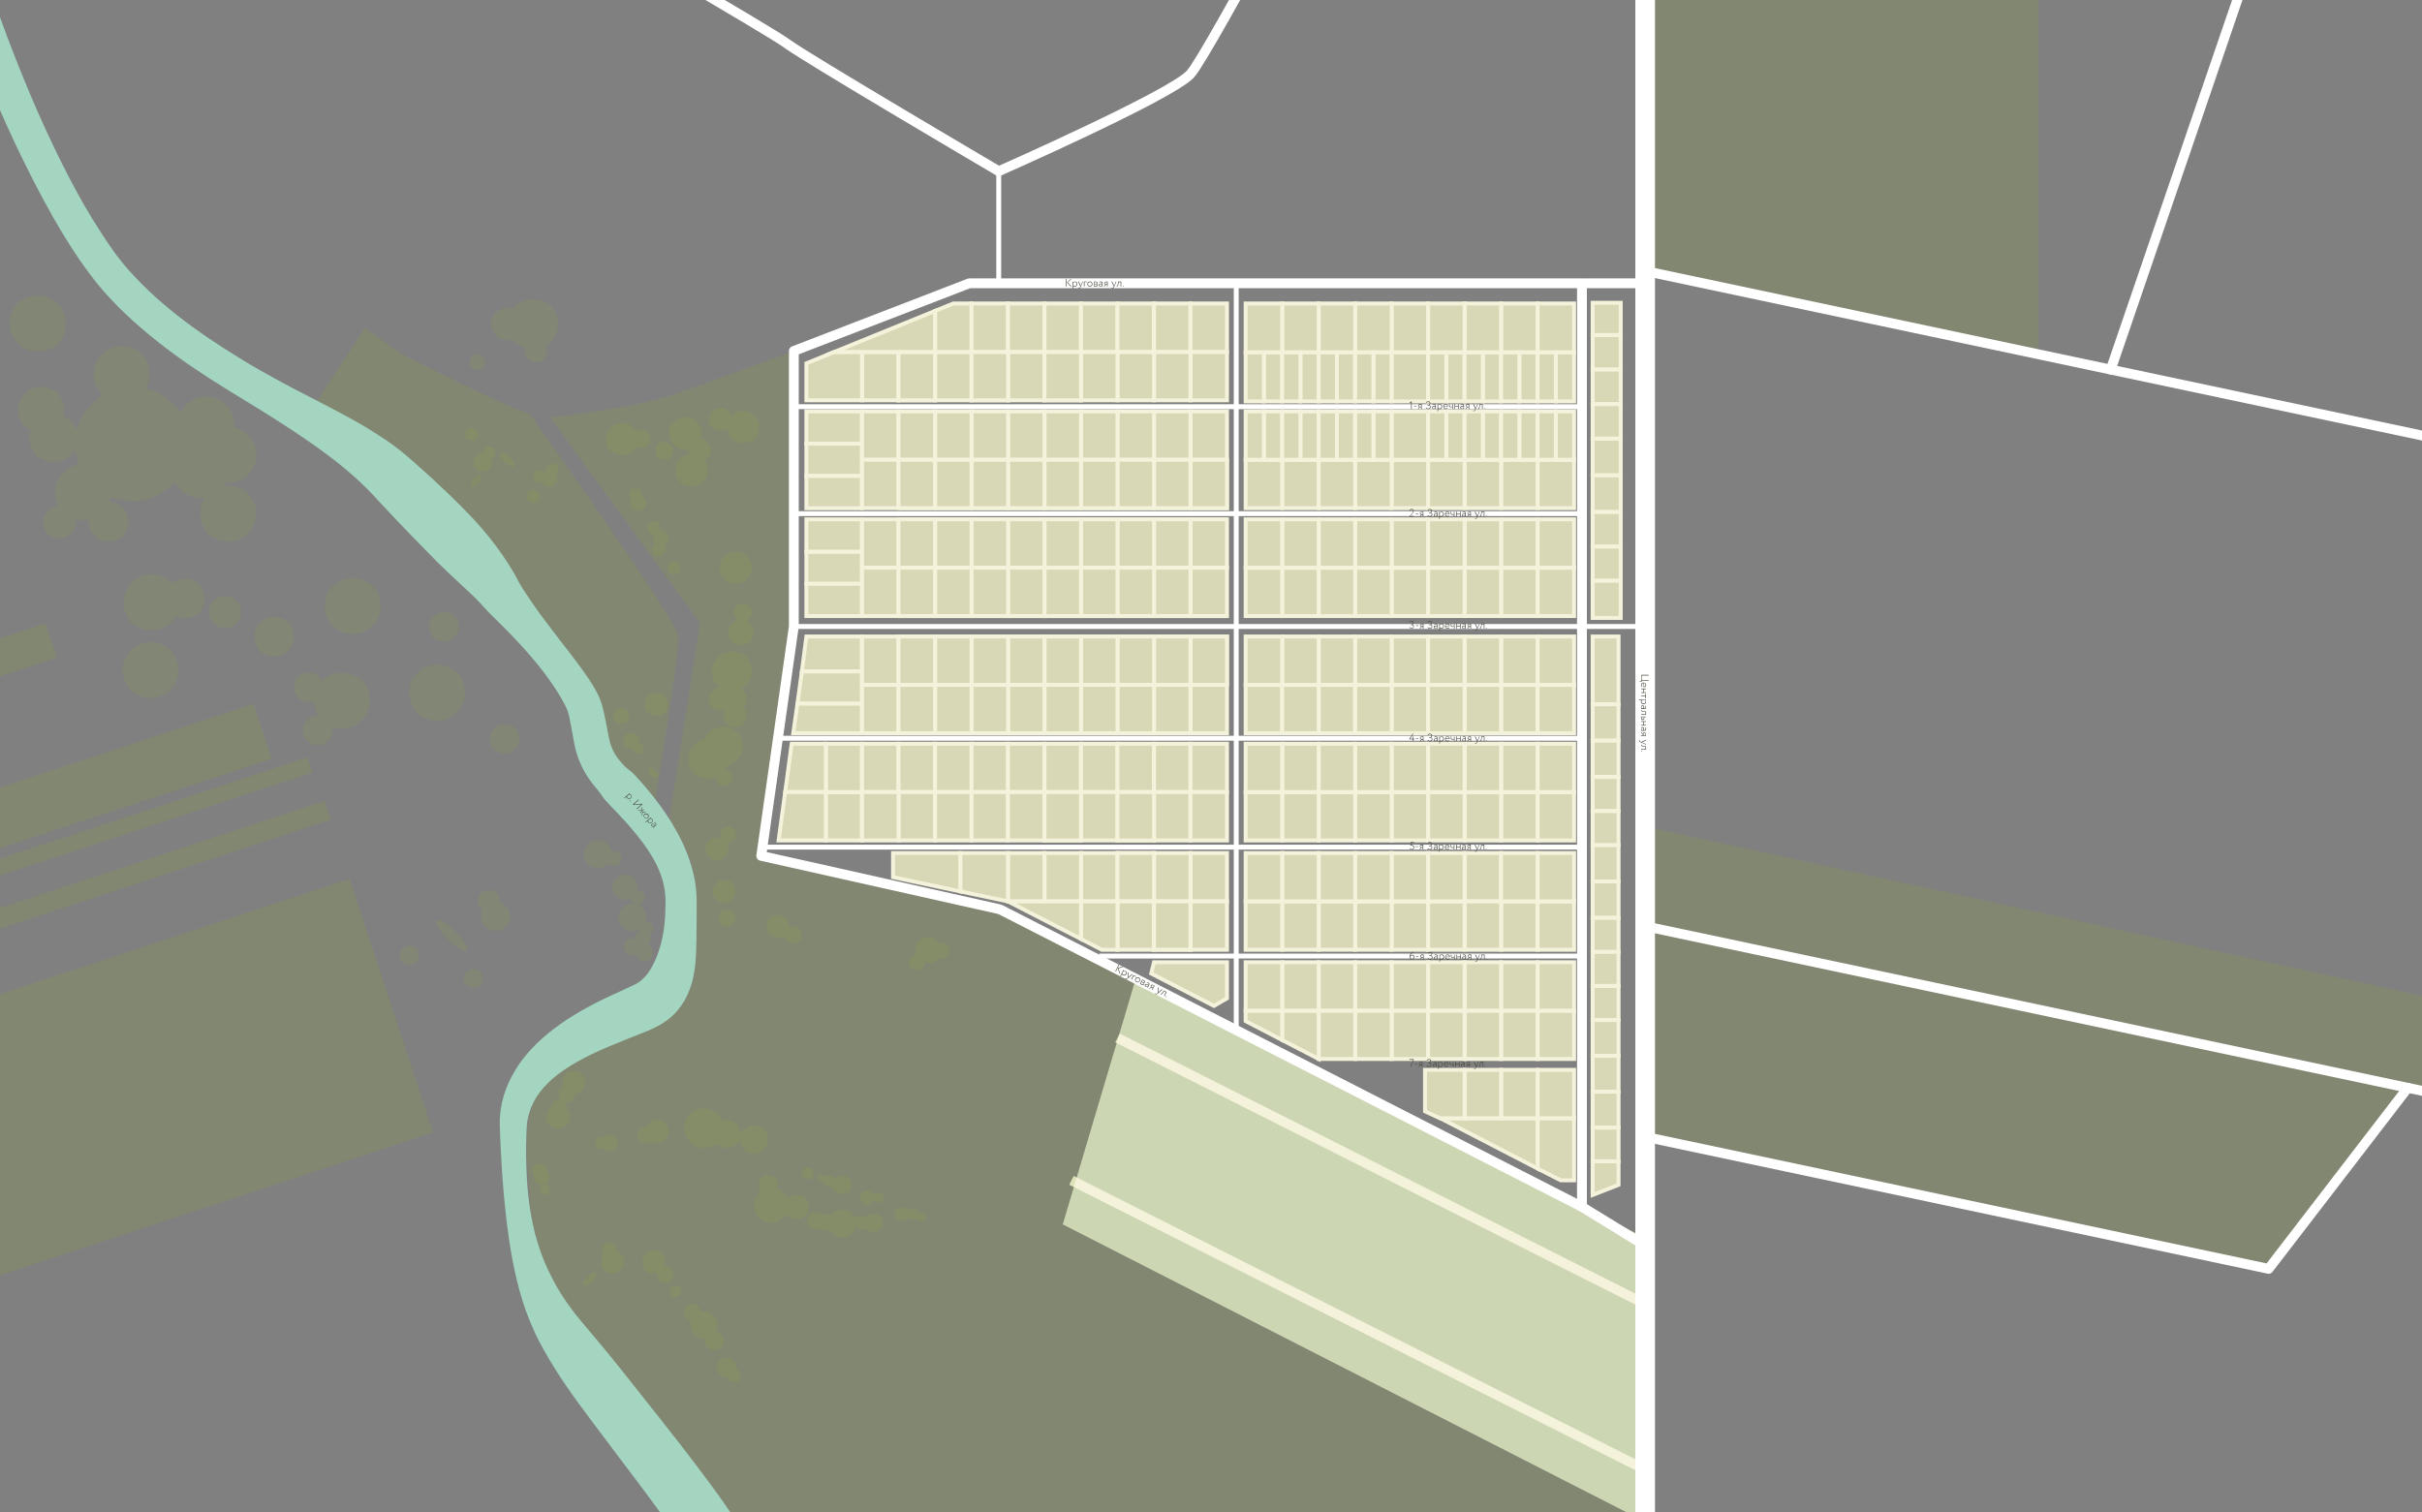 <?xml version="1.0" encoding="UTF-8"?> <!-- Generator: Adobe Illustrator 24.2.0, SVG Export Plug-In . SVG Version: 6.00 Build 0) --> <svg xmlns="http://www.w3.org/2000/svg" xmlns:xlink="http://www.w3.org/1999/xlink" id="Layer_1" x="0px" y="0px" viewBox="0 0 2468 1541.2" style="enable-background:new 0 0 2468 1541.2;" xml:space="preserve"><rect x="0" y="0" width="2468" height="1541.2" fill="#808080" stroke="none"/> <style type="text/css"> .st0{opacity:0.2;fill:#8FA53B;} .st1{fill:none;stroke:#FFFFFF;stroke-width:10;stroke-linecap:round;stroke-linejoin:round;stroke-miterlimit:10;} .st2{fill:#A3D5C1;} .st3{fill:#CDD6B3;} .st4{fill:none;stroke:#F4F2DA;stroke-width:10;stroke-miterlimit:10;} .st5{opacity:0.2;fill:#8FA53B;enable-background:new ;} .st6{opacity:0.17;} .st7{fill:#8FA53B;} .st8{enable-background:new ;} .st9{fill:#D9D8B6;stroke:#F4F2DA;stroke-width:4;stroke-miterlimit:10;} .st10{fill:none;stroke:#FFFFFF;stroke-width:20;stroke-linecap:round;stroke-linejoin:round;stroke-miterlimit:10;} .st11{fill:none;stroke:#FFFFFF;stroke-width:5;stroke-linecap:round;stroke-linejoin:round;stroke-miterlimit:10;} .st12{fill:none;stroke:#FFFFFF;stroke-width:5;stroke-miterlimit:10;} .st13{fill:none;stroke:#F4F2DA;stroke-width:7;stroke-miterlimit:10;} .st14{fill:#F4F2DA;} .st15{fill:#45453B;} </style> <polygon class="st0" points="1676.4,944 2584.7,1136.5 2584.7,1040.3 1676.4,842.5 "></polygon> <polygon class="st0" points="1676.4,1160.7 2311.7,1293.2 2453.5,1108.7 1676.4,938.9 "></polygon> <polyline class="st0" points="1676.4,0 2076.8,0 2076.8,361.1 1670.5,276.2 1676.4,0 "></polyline> <line class="st1" x1="1676.4" y1="944" x2="2584.7" y2="1136.5"></line> <line class="st1" x1="1676.4" y1="276.2" x2="2584.7" y2="468.6"></line> <polyline class="st1" points="1676.4,1158.6 2311.7,1293.2 2453.5,1108.7 "></polyline> <g id="fon_details"> <rect x="-603.2" y="-141.3" class="st2" width="83.2" height="83.2"></rect> <polyline class="st3" points="1157.3,997.5 1082.9,1247.9 1676.4,1551 1676.4,1261.7 1157.3,997.5 "></polyline> <line class="st4" x1="1676.4" y1="1329.1" x2="1138.7" y2="1057.9"></line> <line class="st4" x1="1676.4" y1="1497.9" x2="1091.8" y2="1203"></line> <rect x="-624.1" y="742.8" transform="matrix(0.95 -0.313 0.313 0.95 -252.174 -48.552)" class="st5" width="693.6" height="36.7"></rect> <rect x="-408.6" y="824.3" transform="matrix(0.95 -0.313 0.313 0.95 -270.296 23.547)" class="st5" width="693.6" height="58.7"></rect> <rect x="-247.5" y="992.5" transform="matrix(0.95 -0.313 0.313 0.95 -349.005 82.96)" class="st5" width="662.8" height="272"></rect> <rect x="-360.7" y="879.9" transform="matrix(0.95 -0.313 0.313 0.95 -278.655 40.27)" class="st5" width="693.6" height="16.3"></rect> <rect x="-342.3" y="924.1" transform="matrix(0.95 -0.313 0.313 0.95 -292.146 48.343)" class="st5" width="693.6" height="20"></rect> <g class="st6"> <circle class="st7" cx="749.7" cy="578.6" r="16.4"></circle> <path class="st7" d="M725.6,436c4.9,3.7,9.9,3.7,13.7,1.7c0.8-0.4,1.6,0.1,1.8,0.9c2.3,11,15.7,18,28,8.8c0.1-0.1,0.2-0.2,0.3-0.3 c10.1-13.5,0.7-28.3-12.2-28.3c-4.1,0-7.9,1.5-10.7,4c-0.6,0.6-1.6,0.4-2-0.4c-1.9-3.9-5.9-6.6-10.5-6.6 c-9.1,0-15.7,10.4-8.7,19.9C725.4,435.8,725.5,435.9,725.6,436z"></path> <ellipse transform="matrix(0.707 -0.707 0.707 0.707 -179.929 502.891)" class="st7" cx="517.1" cy="468.6" rx="3.7" ry="9.6"></ellipse> <ellipse transform="matrix(0.707 -0.707 0.707 0.707 -204.145 486.678)" class="st7" cx="485.4" cy="489.8" rx="6.8" ry="3.1"></ellipse> <path class="st7" d="M503.5,456.9c-0.1-0.1-0.2-0.2-0.3-0.3c-5.4-3.9-11.2-0.2-11.2,5c0,0.2,0,0.3,0,0.5c-0.1,0-0.2,0-0.3,0 c-7.3,0-12.6,8.3-7,16c0.1,0.1,0.2,0.2,0.3,0.3c7.6,5.6,16,0.3,16-7c0-0.8-0.1-1.6-0.3-2.3c-0.2-0.6,0.1-1.2,0.7-1.5 C504.8,465.8,506.6,461.2,503.5,456.9z"></path> <path class="st7" d="M548.4,510.6c5.1-6.9-2.7-14.7-9.6-9.6c-0.1,0.1-0.2,0.2-0.3,0.3c-5.1,6.9,2.7,14.7,9.6,9.6 C548.2,510.9,548.3,510.8,548.4,510.6z"></path> <path class="st7" d="M691.7,583.4c5.1-6.9-2.7-14.7-9.6-9.6c-0.1,0.1-0.2,0.2-0.3,0.3c-5.1,6.9,2.7,14.7,9.6,9.6 C691.5,583.6,691.6,583.5,691.7,583.4z"></path> <path class="st7" d="M675.8,565.1c0.1-0.1,0.2-0.2,0.3-0.3c2-2.7,2-5.5,1-7.6c-0.3-0.6,0-1.3,0.6-1.7c2.3-1.4,3.9-3.9,3.9-6.8 c0-4.4-3.6-8-8-8c-0.4,0-0.8,0-1.2,0.1c1-2.1,1-4.9-1.1-7.6c-0.1-0.1-0.2-0.2-0.3-0.3c-5.4-3.8-11.1,0-11.1,5c0,3.6,3,6.6,6.6,6.6 c0.1,0,0.2,0,0.3,0c-0.7,1.2-1.2,2.6-1.2,4.2c0,1.7,0.6,3.3,1.5,4.6c0.4,0.6,0.4,1.3-0.2,1.7c-1.4,1.2-2.4,3-2.4,5 C664.6,565.3,670.5,569,675.8,565.1z"></path> <path class="st7" d="M643.1,499.3c-0.1,0.1-0.2,0.2-0.3,0.3c-2.4,3.4-1.9,6.8,0,9c0.3,0.4,0.4,0.9,0.2,1.3c-1,2.5-0.8,5.7,1.4,8.7 c0.1,0.1,0.2,0.2,0.3,0.3c6.5,4.8,13.6,0.2,13.6-6c0-2.8-1.4-5.2-3.6-6.6c-0.4-0.3-0.6-0.7-0.5-1.2c0-0.3,0.1-0.6,0.1-0.9 C654.3,499.1,648.5,495.4,643.1,499.3z"></path> <path class="st7" d="M569.5,479.1c0-5.1-5.7-8.8-11.1-5.1c-0.1,0.1-0.2,0.2-0.3,0.3c-1.6,2.1-2,4.1-1.7,5.9 c0.1,0.5-0.1,1.1-0.6,1.3c-0.2,0.1-0.4,0.3-0.6,0.4c-2-2.9-6.2-4.2-10.1-1.3c-0.1,0.1-0.2,0.2-0.3,0.3c-3.9,5.4-0.2,11.2,5,11.2 c0.7,0,1.3-0.1,1.9-0.3c0.6-0.2,1.2,0,1.5,0.6c2.3,3.7,7.5,5.4,12.4,1.9c0.1-0.1,0.2-0.2,0.3-0.3c2.3-3.1,2.5-6.3,1.4-8.9 c-0.2-0.5-0.1-1.1,0.3-1.4C568.8,482.6,569.5,480.9,569.5,479.1z"></path> <path class="st7" d="M670.2,466.5c9.9,7.3,20.9-3.7,13.6-13.6c-0.1-0.1-0.2-0.2-0.3-0.3c-9.9-7.3-20.9,3.7-13.6,13.6 C669.9,466.3,670,466.4,670.2,466.5z"></path> <path class="st7" d="M476,447.6c6.9,5.1,14.7-2.7,9.6-9.6c-0.1-0.1-0.2-0.2-0.3-0.3c-6.9-5.1-14.7,2.7-9.6,9.6 C475.8,447.4,475.9,447.5,476,447.6z"></path> <path class="st7" d="M622.1,459.4c10.1,7.6,20.9,4.2,25.7-3.3c0.3-0.5,1-0.7,1.6-0.4c3,1.4,6.9,1.3,10.7-1.5 c0.1-0.1,0.2-0.2,0.3-0.3c5.6-7.6,0.3-15.9-7-15.9c-1.4,0-2.8,0.3-4,0.9c-0.6,0.3-1.3,0.1-1.6-0.4c-2.9-4.5-8-7.6-13.8-7.6 c-12.9,0-22.3,14.8-12.2,28.3C621.9,459.2,622,459.3,622.1,459.4z"></path> <circle class="st7" cx="229.4" cy="623.7" r="16.4"></circle> <path class="st7" d="M698.2,458.2c1,0,2.1-0.1,3.1-0.3c0,0.3,0,0.5,0,0.8c0,1,0.1,2.1,0.4,3c0.2,0.7-0.2,1.4-0.9,1.6 c-10.7,2.6-17.4,15.7-8.3,27.8c0.1,0.1,0.2,0.2,0.3,0.3c13.5,10.1,28.3,0.7,28.3-12.2c0-3.3-1-6.3-2.6-8.8 c-0.4-0.6-0.2-1.4,0.4-1.8c3.4-2,5.6-5.7,5.6-9.9c0-5.6-4-10.3-9.3-11.4c-0.7-0.1-1.2-0.8-1-1.6c1.2-4.9,0.3-10.6-4.5-16.4 c-0.1-0.1-0.2-0.2-0.3-0.3c-13.3-9.3-27.6,0-27.6,12.7C681.8,450.8,689.2,458.2,698.2,458.2z"></path> <path class="st7" d="M424.8,727.1c30.4,23,64.7-11.3,41.8-41.8c-0.1-0.1-0.2-0.2-0.3-0.3c-30.4-23-64.7,11.3-41.8,41.8 C424.6,726.9,424.7,727,424.8,727.1z"></path> <path class="st7" d="M441.7,650c15.9,11.9,33.8-6,21.9-21.9c-0.1-0.1-0.2-0.2-0.3-0.3c-15.9-11.9-33.8,6-21.9,21.9 C441.5,649.9,441.6,650,441.7,650z"></path> <path class="st7" d="M525,741.9c-15.9-11.9-33.8,6-21.9,21.9c0.1,0.1,0.2,0.2,0.3,0.3c15.9,11.9,33.8-6,21.9-21.9 C525.2,742,525.1,741.9,525,741.9z"></path> <ellipse transform="matrix(0.707 -0.707 0.707 0.707 -539.376 604.893)" class="st7" cx="460.5" cy="953.5" rx="5.6" ry="21.9"></ellipse> <path class="st7" d="M510.2,920.2c-0.5-0.2-0.8-0.7-0.8-1.3c0-0.1,0-0.2,0-0.3c0-8.9-10.2-15.4-19.5-8.5c-0.1,0.1-0.2,0.2-0.3,0.3 c-4.8,6.5-3.1,13.4,1.3,17c0.4,0.3,0.6,0.9,0.4,1.4c-1.8,4.6-1.3,10.4,3.1,16c0.1,0.1,0.2,0.2,0.3,0.3 c12.1,8.8,25.2,0.4,25.2-11.1C519.8,927.7,515.8,922.3,510.2,920.2z"></path> <path class="st7" d="M489.2,990c-10.3-7.6-21.7,3.9-14.1,14.1c0.1,0.1,0.2,0.2,0.3,0.3c10.3,7.6,21.7-3.9,14.1-14.1 C489.4,990.2,489.3,990.1,489.2,990z"></path> <path class="st7" d="M423.9,966.5c-10.3-7.6-21.7,3.9-14.1,14.1c0.1,0.1,0.2,0.2,0.3,0.3c10.3,7.6,21.7-3.9,14.1-14.1 C424.2,966.7,424.1,966.6,423.9,966.5z"></path> <circle class="st7" cx="359.4" cy="617.6" r="28.5"></circle> <path class="st7" d="M369,693.1c-14.7-11.1-30.3-8.8-39.9-0.2c-0.6,0.5-1.5,0.4-1.9-0.3c-4.3-7-14.2-10.1-23.5-3.2 c-0.1,0.1-0.2,0.2-0.3,0.3c-9.2,12.3-0.6,25.8,11.1,25.8c1.3,0,2.5-0.2,3.7-0.5c0.8-0.2,1.6,0.3,1.6,1.1c0.4,4.9,1.9,9.5,4.5,13.4 c-0.2,0-0.4,0-0.5,0c-11.7,0-20.3,13.5-11.1,25.8c0.1,0.1,0.2,0.2,0.3,0.3c12.3,9.2,25.8,0.6,25.8-11.1c0-0.6,0-1.1-0.1-1.7 c-0.1-0.9,0.8-1.6,1.6-1.3c2.5,0.7,5.2,1.1,8,1.1c22.4,0,38.7-25.8,21-49.3C369.2,693.3,369.1,693.2,369,693.1z"></path> <path class="st7" d="M59.6,350.5c23-30.4-11.3-64.7-41.8-41.8c-0.1,0.1-0.2,0.2-0.3,0.3c-23,30.4,11.3,64.7,41.8,41.8 C59.4,350.7,59.5,350.6,59.6,350.5z"></path> <path class="st7" d="M232.7,495c-0.9,0-1.7,0-2.5,0.1c-1,0.1-1.7-1-1.2-1.9c0.1-0.2,0.2-0.3,0.3-0.5c0.2-0.5,0.7-0.7,1.2-0.7 c0.7,0.1,1.5,0.1,2.2,0.1c15.8,0,28.5-12.8,28.5-28.5c0-13.4-9.3-24.7-21.7-27.7c-0.6-0.1-1-0.7-1-1.3c0-0.6,0.1-1.3,0.1-1.9 c0-15.8-12.8-28.5-28.5-28.5c-10.9,0-20.3,6.1-25.1,15c-0.5,0.8-1.6,0.9-2.2,0.1c-7.8-11.2-19.4-19.5-32.9-23 c-0.8-0.2-1.2-1.1-0.8-1.8c5-9.4,4.8-22-4.3-34c-0.1-0.1-0.2-0.2-0.3-0.3c-23.5-17.7-49.2-1.3-49.2,21c0,8,3.3,15.2,8.6,20.4 c0.6,0.6,0.5,1.5-0.2,2C92,411,83.3,422.4,79.2,435.8c-0.3,1.1-1.9,1.3-2.4,0.2c-2.4-5-6.4-9.1-11.3-11.5 c-0.6-0.3-0.8-0.9-0.7-1.5c1.6-6.9,0.2-14.9-6.1-22.7c-0.1-0.1-0.2-0.2-0.3-0.3c-19.1-13.9-39.9-0.5-39.9,17.7 c0,8.8,4.8,16.4,11.9,20.4c0.5,0.3,0.8,0.9,0.6,1.5c-2.2,7.4-1,16.3,5.8,24.9c0.1,0.1,0.2,0.2,0.3,0.3 c14.8,10.9,30.5,6.2,37.8-4.7c0.6-1,2.2-0.6,2.3,0.5c0.6,4,1.5,7.8,2.8,11.4c0.3,0.7-0.2,1.5-0.9,1.7c-13.1,2.6-22.9,14.1-22.9,28 c0,4.4,1,8.7,2.8,12.4c0.4,0.8-0.1,1.7-1,1.8c-11.4,1.9-18.9,15.5-9.5,28.1c0.1,0.1,0.2,0.2,0.3,0.3c13.5,10.1,28.3,0.7,28.3-12.2 c0-0.4,0-0.8,0-1.2c-0.1-0.9,0.7-1.6,1.5-1.4c1.9,0.4,4,0.6,6,0.6c1.5,0,3-0.1,4.4-0.3c0.8-0.1,1.5,0.5,1.5,1.3c0,0.2,0,0.4,0,0.6 c0,15.8,18.2,27.4,34.8,14.9c0.1-0.1,0.2-0.2,0.3-0.3c11.8-15.8,2-33-12.6-34.6c-0.8-0.1-1.3-0.9-1.1-1.6c0.2-0.8,0.4-1.5,0.6-2.3 s1-1.2,1.7-0.9c6.4,2.4,13.3,3.7,20.6,3.7c16.6,0,31.6-7,42.2-18.1c0.6-0.6,1.6-0.5,2.1,0.2c4.9,8.8,14.2,14.7,25,14.7 c0.9,0,1.7,0,2.5-0.1c1-0.1,1.7,1,1.2,1.9c-5.5,9.5-5.6,22.5,3.8,34.9c0.1,0.1,0.2,0.2,0.3,0.3c23.5,17.7,49.2,1.3,49.2-21 C261.3,507.8,248.5,495,232.7,495z"></path> <path class="st7" d="M133.7,634.9c17.7,13.3,36.7,7.4,45-6c0.3-0.5,1-0.7,1.6-0.5c6.5,2.8,14.7,2.4,22.8-3.9 c0.1-0.1,0.2-0.2,0.3-0.3c12.1-16.5,0.6-34.5-15.1-34.5c-4.5,0-8.7,1.5-12,4c-0.5,0.4-1.2,0.3-1.7-0.1c-5.2-5.1-12.2-8.3-20.1-8.3 c-22.4,0-38.8,25.8-21,49.3C133.5,634.8,133.6,634.9,133.7,634.9z"></path> <circle class="st7" cx="153.5" cy="682.9" r="28.5"></circle> <path class="st7" d="M293.9,633.8c-21.5-16.2-45.7,8-29.5,29.5c0.1,0.1,0.2,0.2,0.3,0.3c21.5,16.2,45.7-8,29.5-29.5 C294.1,633.9,294,633.8,293.9,633.8z"></path> <path class="st7" d="M554.1,366.2c0.1-0.1,0.2-0.2,0.3-0.3c3.2-4.3,3.5-8.7,2-12.3c-0.2-0.6,0-1.2,0.5-1.6 c11.7-7.6,16.9-24.4,5.1-40.2c-0.1-0.1-0.2-0.2-0.3-0.3c-14.6-11-30.2-7.4-38.5,2.6c-0.3,0.4-0.9,0.6-1.4,0.4 c-5-1.5-11.1-0.8-17.2,4.3c-0.1,0.1-0.2,0.2-0.3,0.3c-9.3,13.3,0,27.6,12.7,27.6c1.6,0,3.1-0.2,4.6-0.7c0.5-0.2,1.1,0,1.4,0.4 c2.9,3.6,6.8,6.5,11.3,8.1c0.6,0.2,1,0.8,0.8,1.4c-0.1,0.6-0.2,1.2-0.2,1.8C535.1,366.6,545,372.9,554.1,366.2z"></path> <circle class="st7" cx="486.3" cy="369" r="7.9"></circle> <path class="st7" d="M741.9,644.6c0,10.2,11.7,17.6,22.4,9.6c0.1-0.1,0.2-0.2,0.3-0.3c5.8-7.8,3.4-16.1-2.2-20 c-0.7-0.5-0.7-1.5,0-2.1c3.8-2.8,5.4-8.5,1.4-13.9c-0.1-0.1-0.2-0.2-0.3-0.3c-7.5-5.5-15.6-0.3-15.6,6.8c0,2.3,0.9,4.5,2.3,6.1 c0.6,0.7,0.4,1.7-0.4,2.1C745.2,634.6,741.9,639.2,741.9,644.6z"></path> <path class="st7" d="M731.3,701c-7.6,1.9-12.3,11.1-6,19.7c0.1,0.1,0.2,0.2,0.3,0.3c3.8,2.9,7.8,3.6,11.1,2.8 c1-0.2,1.9,0.7,1.5,1.7c-1.3,3.6-0.9,8.1,2.3,12.5c0.1,0.1,0.2,0.2,0.3,0.3c9.6,7.1,20.1,0.4,20.1-8.8c0-3-1.1-5.7-2.9-7.7 c-0.4-0.5-0.4-1.2,0-1.7c1.8-2.1,2.9-4.8,2.9-7.7c0-3.7-1.7-7-4.4-9.1c-0.7-0.5-0.6-1.6,0.2-2.1c9.3-6,13.4-19.2,4-31.7 c-0.1-0.1-0.2-0.2-0.3-0.3c-16.7-12.5-35-0.9-35,15c0,5.8,2.4,11,6.3,14.7C732.6,699.6,732.3,700.8,731.3,701z"></path> <path class="st7" d="M751.8,746.2c-0.1-0.1-0.2-0.2-0.3-0.3c-13.6-10.2-28.3-4.4-33.2,6.8c-0.2,0.4-0.5,0.7-0.9,0.7 c-13.5,2.8-22.1,19.1-11,34.2c0.1,0.1,0.2,0.2,0.3,0.3c8.2,6.4,16.5,6.8,23.1,3.8c0,0.4-0.1,0.7-0.1,1.1c0,6.5,7.4,11.2,14.2,6.2 c0.1-0.1,0.2-0.2,0.3-0.3c4.4-6,1.2-12.5-4.1-13.9c-0.8-0.2-1.2-1.1-0.8-1.9c0.3-0.5,0.5-1,0.8-1.6c0.2-0.4,0.5-0.7,0.9-0.7 C754.5,777.8,763.1,761.4,751.8,746.2z"></path> <path class="st7" d="M778.9,1151.1c-0.1-0.1-0.2-0.2-0.3-0.3c-10.2-7.6-21.1-2.5-24,6.2c0-0.5,0.1-1,0.1-1.4 c0-7.9-6.4-14.3-14.3-14.3c-1.2,0-2.3,0.1-3.4,0.4c-0.6,0.1-1.2-0.2-1.4-0.7c-5.2-10.7-19.6-16.2-32.9-6.1 c-0.1,0.1-0.2,0.2-0.3,0.3c-12.5,16.7-0.9,34.9,15,34.9c4.4,0,8.5-1.4,11.9-3.8c0.5-0.4,1.2-0.4,1.6,0c2.5,2.3,5.9,3.7,9.6,3.7 c4.8,0,9-2.3,11.6-5.9c0.6-0.9,2-0.7,2.3,0.4c0.7,3,2.5,6.1,6.3,9.3c0.1,0.1,0.2,0.1,0.3,0.2 C775.3,1181.2,789.6,1165.3,778.9,1151.1z"></path> <path class="st7" d="M596.5,1103.3c0-9.1-10.3-15.8-19.9-9c-0.1,0.1-0.2,0.2-0.3,0.3c-3.4,4.2-4,8.5-2.9,12.1 c0.2,0.5-0.1,1.1-0.6,1.4c-2.3,1.5-3.9,4.1-3.9,7.1c0,2.3,1,4.5,2.5,6c-0.6-0.1-1.2-0.2-1.9-0.2c-3.8,0-7,2.8-7.6,6.5 c-0.1,0.3-0.2,0.6-0.5,0.9c-5,3.8-7,11.3-1.7,18.5c0.1,0.1,0.2,0.2,0.3,0.3c10,7.5,21,0.5,21-9.1c0-3.5-1.5-6.7-3.9-8.9 c0-0.1,0-0.3,0-0.4c0-2.1-0.8-4-2.2-5.4c0.7,0.2,1.4,0.3,2.2,0.3c4.6,0,8.3-3.7,8.3-8.3l0,0 C591.7,1114.5,596.5,1109.5,596.5,1103.3z"></path> <circle class="st7" cx="555.2" cy="1212.8" r="5"></circle> <path class="st7" d="M558,1193.5c0-6.1-6.9-10.5-13.3-5.8c-0.1,0.1-0.2,0.2-0.3,0.3c-3,4.1-2.2,8.4,0.3,11c0,0.3-0.1,0.7-0.1,1.1 c0,6.1,6.9,10.5,13.3,5.8c0.1-0.1,0.2-0.2,0.3-0.3c3-4.1,2.2-8.4-0.3-11C557.9,1194.2,558,1193.8,558,1193.5z"></path> <path class="st7" d="M628.7,1275.2c0-0.3,0.1-0.6,0.1-0.9c0-6.1-6.9-10.5-13.3-5.9c-0.1,0.1-0.2,0.2-0.3,0.3 c-2.5,3.4-2.4,6.9-0.9,9.5c0.2,0.4,0.2,0.9,0,1.3c-2.7,4-3.1,9.7,1,15.2c0.1,0.1,0.2,0.2,0.3,0.3c9.8,7.2,20.4,0.4,20.4-8.9 C635.9,1281.2,633,1277,628.7,1275.2z"></path> <path class="st7" d="M684.4,1305.3c5.1-6.9,0.3-14.4-6.3-14.4c-0.3,0-0.7,0-1,0.1c1.7-3.8,1.5-8.7-2.2-13.5 c-0.1-0.1-0.2-0.2-0.3-0.3c-12.5-9.1-26.3,4.7-17.5,17.2c0.1,0.1,0.2,0.2,0.3,0.3c3.8,3,7.5,3.8,10.8,3.2c0.8-0.1,1.5,0.5,1.5,1.3 v0.1c0,6.6,7.5,11.4,14.4,6.3C684.2,1305.5,684.3,1305.4,684.4,1305.3z"></path> <path class="st7" d="M735.2,1373.3c5.1-6.8,1.8-14.2-4-16.3c-0.7-0.2-1.1-1-0.8-1.7c1.5-3.9,1.3-8.6-1.7-13.3 c-0.1-0.1-0.1-0.2-0.2-0.3c-4.8-4.7-9.3-5.7-13.3-5c-0.7,0.1-1.3-0.3-1.5-1c-1.2-5.6-7.9-9.1-14.2-4.5c-0.1,0.1-0.2,0.2-0.3,0.3 c-4.4,6-1.4,12.4,3.8,14c0.7,0.2,1.1,0.9,0.9,1.5c-0.3,1.1-0.4,2.2-0.4,3.4c0,7.7,6.2,13.9,13.9,13.9c0.3,0,0.6,0,0.8,0 c-0.1,0.6-0.2,1.3-0.2,2c0,7.7,8.8,13.3,16.9,7.3C735,1373.5,735.1,1373.4,735.2,1373.3z"></path> <path class="st7" d="M751,1395.5c-0.5-0.2-0.8-0.7-0.8-1.3c0-0.2,0-0.4,0-0.6c0-7.7-8.8-13.3-16.9-7.3c-0.1,0.1-0.2,0.2-0.3,0.3 c-6,8.1-0.3,16.9,7.3,16.9c0.4,0,0.8,0,1.1-0.1c1,4.6,6.5,7.5,11.7,3.8c0.1-0.1,0.2-0.2,0.3-0.3 C757,1402.1,754.9,1397.1,751,1395.5z"></path> <path class="st7" d="M692.8,1311.6c-6.3-4.5-13.2,2.4-8.7,8.7c0.1,0.1,0.2,0.2,0.3,0.3c6.3,4.5,13.2-2.4,8.7-8.7 C693.1,1311.8,693,1311.7,692.8,1311.6z"></path> <ellipse transform="matrix(0.707 -0.707 0.707 0.707 -745.871 807.075)" class="st7" cx="601.3" cy="1303.9" rx="8.7" ry="3.5"></ellipse> <path class="st7" d="M664.2,1163.5c3.9,2,9,2,14-1.8c0.1-0.1,0.2-0.2,0.3-0.3c7.1-9.7,0.3-20.2-8.8-20.2c-4.7,0-8.7,2.7-10.6,6.6 c-0.2,0.5-0.7,0.8-1.2,0.8c-2.2,0-4.6,0.9-7.1,3.7c-0.1,0.1-0.1,0.2-0.2,0.3c-3.3,6.3,1.2,12.7,7.2,12.7c1.9,0,3.6-0.6,5.1-1.7 C663.3,1163.3,663.8,1163.3,664.2,1163.5z"></path> <path class="st7" d="M614.4,1159.2c-1.8-0.6-3.9-0.3-6,1.3c-0.1,0.1-0.2,0.2-0.3,0.3c-3.4,4.8,0,9.9,4.5,9.9c0.4,0,0.8,0,1.2-0.1 s0.8,0.1,1.1,0.4c2.7,2.9,7.5,3.9,12.1,0.6c0.1-0.1,0.2-0.2,0.3-0.3c5-6.8,0.3-14.3-6.2-14.3c-2.1,0-4,0.8-5.4,2 C615.2,1159.3,614.8,1159.3,614.4,1159.2z"></path> <path class="st7" d="M820.9,1221c-6.3-4.7-12.9-3.8-17.1-0.2c-0.6,0.6-1.6,0.4-2-0.4c-1.9-3.7-5-6.6-8.8-8.2 c-0.6-0.3-0.9-0.9-0.7-1.5c0.9-3,0.4-6.6-2.2-10.2c-0.1-0.1-0.2-0.2-0.3-0.3c-8.2-6-17.2-0.3-17.2,7.6c0,2.2,0.7,4.2,1.9,5.9 c0.4,0.5,0.3,1.3-0.2,1.7c-6.4,5.8-8.6,16.1-1.3,25.9c0.1,0.1,0.2,0.2,0.3,0.3c10.6,7.9,21.8,4.7,27.2-2.9c0.5-0.7,1.5-0.8,2-0.2 c2.3,2.6,5.6,4.2,9.4,4.2c9.8,0,16.9-11.2,9.3-21.5C821.1,1221.2,821,1221.1,820.9,1221z"></path> <path class="st7" d="M818.9,1200.4c6.3,4.6,13.3-2.4,8.7-8.7c-0.1-0.1-0.2-0.2-0.3-0.3c-6.3-4.6-13.3,2.4-8.7,8.7 C818.6,1200.2,818.7,1200.3,818.9,1200.4z"></path> <path class="st7" d="M833.9,1201.3c0.7,0.9,1.9,2.1,3.5,3.4c3.1,2.7,7.1,6.5,10.6,4.3c0.9,4.5,5.2,8.1,9.8,8.2 c9.1,0.2,12.7-9.7,7.7-16.4c-0.1-0.1-0.2-0.2-0.3-0.3c-5.1-3.7-10.4-2.8-13.5,0.3c-0.6,0.6-1.6,0.5-2-0.2c-1-1.8-3-3-5.2-3 c-0.7,0-1.4,0.1-2,0.3C840.7,1198.7,829,1195.3,833.9,1201.3z"></path> <path class="st7" d="M942.2,1237.6c-2.3-1.6-4.7-1.1-6,0.4c0-0.1,0-0.2,0-0.3c0-3.3-2.7-6-6-6c-1.5,0-2.9,0.6-3.9,1.5 c-0.5,0.5-1.4,0.4-1.8-0.1c-2.3-2.8-6.7-3.9-10.8-0.9c-0.1,0.1-0.2,0.2-0.3,0.3c-4.4,6-0.2,12.5,5.5,12.5c2.3,0,4.3-1.1,5.7-2.7 c0.5-0.6,1.3-0.6,1.8-0.1c1.1,0.9,2.4,1.5,3.9,1.5c1.3,0,2.6-0.4,3.6-1.2c0.6-0.4,1.5-0.3,1.8,0.4c0.7,1.3,2.1,2.2,3.7,2.2 c3.3,0,5.7-3.7,3.2-7.1C942.5,1237.8,942.3,1237.7,942.2,1237.6z"></path> <path class="st7" d="M898.9,1216.9c-2.8-1.9-5.6-1.3-7.2,0.4c-0.6,0.6-1.6,0.5-2-0.3c-2.1-3.4-6.8-4.9-11.3-1.7 c-0.1,0.1-0.2,0.2-0.3,0.3c-4.3,5.9-0.2,12.3,5.4,12.3c2.6,0,4.9-1.4,6.2-3.5c0.4-0.7,1.5-0.9,2-0.3c0.9,1,2.2,1.6,3.7,1.6 c4,0,6.9-4.5,3.9-8.7C899.2,1217.1,899.1,1217,898.9,1216.9z"></path> <path class="st7" d="M896.8,1239c-5.3-3.9-10.8-2.7-13.9,0.7c-0.4,0.5-1.1,0.5-1.6,0.2c-1.1-0.6-2.3-1-3.6-1 c-1.8,0-3.5,0.7-4.7,1.8c-0.6,0.6-1.6,0.4-2-0.4c-2.4-4.5-7.1-7.6-12.5-7.6c-4,0-7.7,1.7-10.3,4.4c-0.4,0.4-1,0.5-1.4,0.3 c-1.1-0.5-2.4-0.8-3.7-0.8c-1.6,0-3.2,0.4-4.5,1.2c-0.5,0.3-1.1,0.2-1.5-0.1c-2.9-2.7-7.7-3.4-12.2,0c-0.1,0.1-0.2,0.2-0.3,0.3 c-5.3,7.2-0.3,15.1,6.6,15.1c1.6,0,3.2-0.4,4.5-1.2c0.5-0.3,1.1-0.2,1.5,0.1c1.6,1.4,3.6,2.3,5.9,2.3c0.7,0,1.5-0.1,2.2-0.3 c0.5-0.1,1.1,0.1,1.4,0.5c2.5,3.9,6.9,6.5,11.9,6.5c5.8,0,10.8-3.5,13-8.6c0.3-0.8,1.3-1,2-0.5c1.2,0.9,2.7,1.4,4.3,1.4 c1.3,0,2.5-0.3,3.6-1c0.5-0.3,1.2-0.2,1.6,0.2c1.7,1.9,4.3,3.1,7,3.1c7.5,0,13-8.6,7.1-16.4C897.1,1239.2,897,1239.1,896.8,1239z"></path> <path class="st7" d="M598.9,881c0.1,0.1,0.2,0.2,0.3,0.3c7.6,5.7,15.6,4.2,20.3-0.6c0.5-0.5,1.2-0.5,1.7-0.1c2.5,2,6.3,2.5,10-0.2 c0.1-0.1,0.2-0.2,0.3-0.3c4.4-6.1,0.2-12.7-5.6-12.7c-0.5,0-0.9,0-1.4,0.1c-0.7,0.1-1.3-0.2-1.5-0.9c-1.7-5.9-7.2-10.2-13.6-10.2 C598.3,856.6,590.2,869.4,598.9,881z"></path> <path class="st7" d="M784.3,952.5c4.8,3.6,9.8,3.7,13.6,1.8c0.7-0.4,1.6,0,1.8,0.8c1.5,5.7,8.4,9.1,14.9,4.4 c0.1-0.1,0.2-0.2,0.3-0.3c5.4-7.3,0.3-15.2-6.6-15.2c-1.5,0-2.8,0.4-4.1,1c0-0.3,0-0.7,0-1c0-6.4-5.2-11.6-11.6-11.6 c-9,0-15.7,10.4-8.6,19.8C784.1,952.3,784.2,952.4,784.3,952.5z"></path> <path class="st7" d="M746.2,899.8c-12.3-9.1-26.1,4.6-16.9,16.9c0.1,0.1,0.2,0.2,0.3,0.3c12.3,9.1,26.1-4.6,16.9-16.9 C746.5,900,746.4,899.9,746.2,899.8z"></path> <path class="st7" d="M734.3,929.3c-6.7,9.1,3.4,19.2,12.5,12.5c0.1-0.1,0.2-0.2,0.3-0.3c6.7-9.1-3.4-19.2-12.5-12.5 C734.5,929,734.4,929.1,734.3,929.3z"></path> <path class="st7" d="M662.8,977.7c0.1-0.1,0.2-0.2,0.3-0.3c3.8-5.2,2.2-10.6-1.6-13.2c-0.6-0.4-0.8-1.3-0.3-1.9 c1.2-1.4,1.9-3.3,1.9-5.3c0-1.3-0.3-2.5-0.8-3.6c-0.3-0.6-0.1-1.2,0.4-1.6c1.7-1.4,2.9-3.5,2.9-5.9c0-4.1-3.3-7.4-7.4-7.4l0,0 c0.3-1.2,0.5-2.4,0.5-3.6c0-4.7-2.3-8.9-5.9-11.5c-0.8-0.6-0.6-1.7,0.2-2.2c2.4-1.2,4-3.7,4-6.6c0-4.1-3.3-7.4-7.4-7.4 c-0.1,0-0.2,0-0.4,0c0.9-3.9,0.3-8.5-4.7-13.4c-0.1-0.1-0.2-0.2-0.3-0.2c-13-7.6-26.4,6.7-17.1,19.6c0.1,0.1,0.2,0.2,0.3,0.3 c4.8,3.7,9.6,4.2,13.6,2.8c0.7-0.2,1.4,0.1,1.6,0.8c0.5,1.5,1.5,2.8,2.8,3.6c-0.3,0-0.6,0-0.9,0c-11.1,0-19.2,12.6-10.6,24.3 c0.1,0.1,0.2,0.2,0.3,0.3c5.6,4.3,11.3,4.6,15.8,2.7c0.5-0.2,1.1,0.1,1.3,0.6v0.1c0.2,0.5,0,1-0.4,1.2c-2,1.2-3.5,3.2-3.9,5.7 c-0.1,0.7-0.8,1.2-1.5,1.1c-2.3-0.3-4.9,0.4-7.6,2.7c-0.1,0.1-0.2,0.2-0.3,0.3c-4.5,6.9,0.3,14.1,6.8,14.1c0.9,0,1.8-0.1,2.6-0.4 c0.7-0.2,1.3,0.2,1.6,0.8C650.5,979.2,656.8,982,662.8,977.7z"></path> <path class="st7" d="M736.2,844.5c-0.1,0.1-0.2,0.2-0.3,0.3c-2,2.6-2.5,5.2-2,7.5c0.2,0.9-0.6,1.7-1.4,1.5 c-3.2-0.5-6.9,0.2-10.6,3.3c-0.1,0.1-0.2,0.2-0.3,0.3c-8.5,12.2,5.1,25.5,17.2,16.5c0.1-0.1,0.2-0.2,0.3-0.3 c3.4-4.5,3.6-9.2,2.1-12.9c-0.4-0.8,0.2-1.8,1.1-1.8c1.9-0.1,4-0.9,6.2-3.1c0.1-0.1,0.2-0.2,0.2-0.3 C753.6,847.1,744.5,838.5,736.2,844.5z"></path> <path class="st7" d="M965.5,963.2c-2.7-2.4-5.4-2.9-7.7-2.5c-0.5,0.1-0.9-0.1-1.2-0.5c-4.1-5.3-12-7.4-19.6-2.1 c-0.1,0.1-0.2,0.2-0.3,0.3c-3.7,4.5-4.5,9-3.6,12.9c0.2,0.7-0.3,1.4-0.9,1.5c-5.2,1.4-8.4,7.8-4,13.7c0.1,0.1,0.2,0.2,0.3,0.3 c6.1,4.5,12.7,1,13.8-4.4c0.1-0.7,0.8-1.1,1.4-1c0.8,0.1,1.5,0.2,2.3,0.2c4,0,7.5-1.7,9.9-4.5c0.3-0.4,0.8-0.5,1.3-0.4 c0.7,0.2,1.4,0.3,2.1,0.3c6.2,0,10.8-6.9,6.5-13.5C965.7,963.4,965.6,963.3,965.5,963.2z"></path> <path class="st7" d="M677.5,726.3c9.3-12.5-4.7-26.4-17.1-17.1c-0.1,0.1-0.2,0.2-0.3,0.3c-9.3,12.5,4.7,26.4,17.1,17.1 C677.3,726.5,677.4,726.4,677.5,726.3z"></path> <path class="st7" d="M626.8,723.7c-6.4,8.8,3.3,18.6,12.1,12.1c0.1-0.1,0.2-0.2,0.3-0.3c6.4-8.8-3.3-18.6-12.1-12.1 C627,723.5,626.9,723.6,626.8,723.7z"></path> <ellipse transform="matrix(0.707 -0.707 0.707 0.707 -361.835 701.258)" class="st7" cx="665.6" cy="787.4" rx="3.1" ry="6.5"></ellipse> <path class="st7" d="M654.4,767.3c0.1-0.1,0.2-0.2,0.3-0.3c2.7-3.8,0.7-7.9-2.6-8.8c-0.6-0.2-1.1-0.8-1-1.5c0.5-2.4,0-5.1-2.1-7.8 c-0.1-0.1-0.2-0.2-0.3-0.3c-8.7-6.1-18.2,3.5-11.9,12.2c0.1,0.1,0.2,0.2,0.3,0.3c2.9,2.2,5.9,2.6,8.4,1.8c0,0.1,0,0.2,0,0.4 C645.5,767.4,650.1,770.4,654.4,767.3z"></path> </g> <path class="st5" d="M808.9,357.7c0,0-94,34.8-125.3,45.3c-39.6,13.2-122.9,22.5-122.9,22.5L713.2,635l-31,198.7 c0,0,18.6,32.4,22,45.4c4.4,16.7,7,56.4,5.3,75.3c-1.2,13-0.4,38.9-4.4,48s-13.7,28.2-28.6,38.8c-11.4,8.1-51,21.9-71.8,31.7 s-35.7,17.6-51.5,35.7c-12.5,14.2-15.8,33.6-16.4,48.5c-0.7,18.9,2.6,77.5,6.7,92.8s10.2,44.5,24.7,66.1 c14.4,21.5,48,59.4,52.8,66.5c4.9,7.1,67.4,81.5,73.6,92c6.1,10.6,62.4,84.6,62.4,84.6h913.4l-13.3-17.8L1082.9,1248l74.4-250.4 l-138.4-70.8l-243.2-54.5l33.2-233.8L808.9,357.7"></path> <path class="st5" d="M539.6,421.5c-13.2-1.3-130.8-60.8-130.8-60.8l-37-26.4L319,414.9l157.2,175.7l113.6,107l26.4,88.5l47.6,52.8 c0,0,29.1-174.4,27.7-190.2C690.2,632.9,539.6,421.5,539.6,421.5z"></path> <g id="fon_decor"> <g class="st8"> <path class="st2" d="M-79.9-332.4c1.6,26.3,4.7,52.7,8.8,79.1c4.1,26.3,9.2,52.6,15,78.8l2.2,9.8c0.7,3.3,1.5,6.5,2.3,9.8 l4.8,19.5l5.1,19.5c1.7,6.5,3.6,12.9,5.3,19.4c7.2,25.9,15.2,51.6,23.6,77.1C-4.3,6.1,4.8,31.4,14.6,56.4s20.1,49.8,31.3,74.2 s23,48.4,36,71.6c3.2,5.9,6.6,11.5,10,17.2c1.6,2.9,3.4,5.6,5.2,8.4c1.8,2.8,3.5,5.6,5.3,8.4l5.4,8.2c0.9,1.4,1.8,2.8,2.7,4.1 l2.8,4l2.8,4c0.9,1.3,1.9,2.7,2.9,3.9l5.9,7.6c7.9,9.6,17,19.1,26.4,28.1s19.4,17.5,29.7,25.6c20.7,16.2,42.8,30.9,65.6,44.8 c22.8,14,46.7,26.6,71.1,39.2s49.3,25.1,73.6,41.5l2.3,1.5l2.3,1.6l4.5,3.2c3,2.2,5.9,4.5,8.9,6.8l4.4,3.7c1.4,1.2,3,2.5,4.2,3.6 l7.7,6.8c10.3,9.1,20.4,18.3,30.3,27.9c5,4.8,9.9,9.6,14.7,14.5c2.4,2.5,4.9,4.9,7.3,7.4s4.8,5,7.1,7.6 c9.4,10.3,18.2,21.2,26.4,33c4.1,5.9,8.1,12.1,12,18.6l1.4,2.5l1.4,2.5l1.4,2.6c0.1,0.2,0.2,0.3,0.2,0.5l0.2,0.4l0.4,0.8 c1.3,2.4,3,5.2,4.7,7.9c3.5,5.5,7.3,11.1,11.2,16.7c3.9,5.6,7.9,11.1,12.1,16.6c8.2,11,16.7,21.8,25.2,32.9 c4.3,5.5,8.5,11.2,12.7,17c4.2,5.9,8.3,11.9,12.2,18.7c0.9,1.8,1.9,3.5,2.8,5.4c0.5,1,0.9,1.9,1.3,2.9l1.3,3.1 c0.8,2.2,1.7,5,2,6.5c0.5,1.8,1,3.6,1.4,5.4c1.7,7.2,2.9,14.3,4.1,20.7c0.6,3.2,1.2,6.1,1.9,8.8c0.2,0.7,0.4,1.3,0.5,2 c0.2,0.6,0.3,1.3,0.6,1.9c0.4,1.2,0.8,2.4,1.3,3.5c1.9,4.5,4.5,8.7,8,12.9c0.8,1,1.8,2.1,2.8,3.1c0.5,0.5,0.9,1,1.4,1.6 c0.6,0.6,1.2,1.1,1.8,1.7c2.5,2.2,5.3,4.1,7.8,6.5c1.2,1.2,2.4,2.5,3.5,3.8l3.5,3.9c2.3,2.6,4.6,5.3,6.9,8 c9.2,10.8,17.8,22.5,25.5,35.1c7.6,12.6,14.3,26.2,18.9,41c2.3,7.4,4.1,15,5.1,22.9c0.1,1,0.3,2,0.4,3l0.2,3c0.1,1,0.2,2,0.2,3 l0.1,3c0,1,0.1,2.1,0.1,2.9v2.6v5.2c-0.2,14,0,28.1-0.5,43c-0.3,7.5-0.8,15.2-2.2,23.2c-0.7,4-1.6,8.1-3,12.2 c-1.3,4.1-2.9,8.3-5.1,12.5c-2.1,4.1-4.8,8.2-7.9,12.1c-3.1,3.8-6.8,7.4-10.9,10.5c-1,0.8-2,1.5-3.1,2.2l-3.2,2.1l-3.2,1.8 c-0.3,0.1-0.6,0.3-0.8,0.4l-0.7,0.4l-1.4,0.7l-1.4,0.7l-1.3,0.6l-2.6,1.2l-5.1,2.1c-6.6,2.7-12.8,5.1-19,7.6 c-6.1,2.4-12.2,4.9-18.1,7.4c-11.8,5-23.2,10.3-33.8,16.5l-4,2.3l-3.8,2.4c-1.3,0.8-2.5,1.7-3.8,2.5c-1.2,0.9-2.5,1.7-3.7,2.6 l-3.6,2.7c-1.2,0.9-2.2,1.9-3.4,2.8c-0.6,0.5-1.1,0.9-1.7,1.4l-1.6,1.5l-1.6,1.5c-0.5,0.5-1.1,1-1.5,1.5l-3,3.1 c-1,1-1.8,2.2-2.7,3.2l-1.4,1.6l-1.2,1.7l-1.2,1.7c-0.4,0.6-0.9,1.1-1.2,1.7c-3.1,4.7-5.4,9.7-7.3,15c-0.7,2.7-1.7,5.3-2.1,8.1 l-0.4,2.1l-0.2,1l-0.1,1.1l-0.4,4.3l-0.1,1.1v1.3l-0.1,2.5l-0.2,5c-0.1,3.3-0.2,6.7-0.2,10c-0.2,26.7,1.4,53.4,6.9,79.1 c2.7,12.9,6.6,25.3,11.5,37.3c4.9,11.9,10.8,23.3,17.5,33.9l5.2,7.9c1.8,2.6,3.7,5.1,5.5,7.6c0.9,1.3,1.9,2.5,2.8,3.7 c0.9,1.2,1.9,2.4,2.9,3.6l3,3.7l3.1,3.7c2,2.5,4.2,5,6.3,7.5l6.4,7.6l12.8,15.4c8.5,10.3,16.8,20.9,25.2,31.5l25.3,31.9 c16.9,21.3,33.7,42.9,50.2,65.1c8.3,11.1,16.4,22.4,24.3,34.2c7.9,12,15.8,23.8,23,39.7l4,9.1l4.1,9.2l8.3,18.4l16.8,37 c11.2,24.7,22.3,49.4,33.3,74.3c11,24.8,21.9,49.7,32.3,74.8l-42.8,20c-13-23.9-25.5-48.1-37.8-72.3 c-12.3-24.2-24.5-48.6-36.4-73.1l-8.9-18.4l-8.8-18.5c-2.9-6.2-5.9-12.3-8.8-18.6l-4.3-9.4l-4.3-9.5l-0.3-0.6 c-0.1-0.2-0.1-0.3-0.2-0.4l-0.4-0.8l-0.8-1.6c-0.1-0.3-0.2-0.5-0.4-0.8l-0.5-0.9l-1-1.8c-0.3-0.6-0.6-1.2-1-1.8l-1.1-1.9 c-0.8-1.3-1.4-2.5-2.3-3.8c-1.6-2.6-3.2-5.2-5-7.9c-1.7-2.7-3.5-5.3-5.3-8c-7.2-10.7-14.9-21.5-22.8-32.3 c-15.7-21.5-32.1-43.1-48.4-64.7c-8.1-10.8-16.4-21.7-24.5-32.6s-16.3-21.9-24.1-33.4c-7.8-11.4-15.2-23.1-22.2-35.6l-2.6-4.7 l-2.6-4.9c-0.8-1.6-1.7-3.3-2.5-5s-1.7-3.4-2.4-5.1c-1.5-3.4-3-6.8-4.4-10.2l-4-10.3c-4.9-13.9-8.7-28-11.7-42.1s-5.3-28.1-7-42 l-0.4-2.6l-0.3-2.6l-0.6-5.2l-0.6-5.2l-0.5-5.2c-0.4-3.5-0.8-6.9-1.1-10.4l-0.9-10.4c-0.3-3.5-0.5-6.9-0.8-10.4l-0.4-5.2 l-0.3-5.2l-0.6-10.4l-0.5-10.3c-0.2-3.5-0.3-6.9-0.5-10.3l-0.2-5.2l-0.1-2.6l-0.1-1.3v-1.5v-5.9v-1.5l0.1-1.5l0.3-3 c0.2-4,1-7.9,1.7-11.9c0.4-2,1-3.9,1.5-5.8c0.3-1,0.5-2,0.8-2.9l1-2.8l1-2.9c0.3-1,0.6-1.9,1.1-2.8l2.4-5.5 c3.5-7.2,7.6-14.1,12.3-20.4c9.4-12.6,20.7-23.2,32.6-32.3c5.9-4.5,12-8.8,18.2-12.6c6.2-3.9,12.5-7.5,18.8-10.9s12.7-6.5,19-9.5 s12.6-5.8,18.5-8.5l4.3-2l2-1c0.3-0.2,0.7-0.3,1-0.5l0.9-0.4l0.9-0.4l0.4-0.2c0.1-0.1,0.2-0.1,0.3-0.2c0.4-0.2,0.8-0.5,1.2-0.7 c0.3-0.2,0.7-0.5,1.1-0.7c0.3-0.2,0.7-0.5,1-0.7c2.7-2,5.2-4.4,7.9-7.8c2.6-3.4,5.2-7.8,7.5-12.8c1.2-2.5,2.3-5.2,3.3-8 s1.9-5.7,2.8-8.7c1.6-6,2.8-12.3,3.6-18.7c0.4-3.2,0.7-6.5,0.9-9.7c0.2-3.3,0.3-6.5,0.4-9.8c0-1.6,0.1-3.3,0.1-5v-2.5 c0-0.8,0-1.4-0.1-2.1l-0.1-2.1c0-0.7-0.1-1.4-0.2-2.1l-0.2-2.1c-0.1-0.7-0.2-1.4-0.3-2.1c-0.8-5.6-2.3-11.2-4.4-16.7 c-4.1-11-10.5-21.5-17.9-31.5c-3.7-5-7.7-9.9-11.8-14.7s-8.5-9.6-12.9-14.3l-6.8-7.1L620,819c-1.2-1.2-2.3-2.4-3.4-3.7 c-2.2-2.6-4-5.6-6.1-8.4c-0.5-0.7-1.1-1.4-1.7-2.1l-1.9-2.3c-1.3-1.6-2.6-3-3.8-4.7c-4.9-6.4-9.5-14-12.7-22.1 c-0.9-2-1.5-4-2.2-6c-0.4-1-0.6-2-0.9-3c-0.3-1-0.6-2-0.8-3c-0.9-3.9-1.7-7.6-2.3-11.1c-1.3-7-2.3-13.3-3.6-19.3 c-0.3-1.5-0.7-3-1-4.5c-0.4-1.8-0.6-2.2-0.9-3.3l-0.6-1.6c-0.2-0.5-0.5-1.2-0.7-1.7c-0.5-1.2-1.1-2.5-1.7-3.7 c-2.6-5.1-5.8-10.6-9.3-15.9c-3.5-5.4-7.3-10.7-11.2-16c-7.9-10.5-16.7-20.7-25.8-30.6c-4.6-5-9.3-9.8-14.1-14.7 s-9.8-9.7-14.8-14.7c-2.5-2.6-5.1-5.1-7.8-8.2l-2.1-2.4l-1.5-1.6l-1.5-1.6l-1.6-1.6c-4.3-4.3-8.9-8.7-13.7-13.1 c-2.3-2.2-4.8-4.4-7.1-6.6c-2.4-2.2-4.8-4.5-7.2-6.7c-4.8-4.5-9.5-9.1-14.2-13.8s-9.4-9.5-14-14.3l-14-14.4 c-9.3-9.7-18.6-19.4-27.8-29.3l-6.9-7.4l-6.3-6.7c-2.2-2.1-4.3-4.3-6.6-6.4l-3.4-3.2l-1.7-1.6l-1.8-1.6 c-9.4-8.4-19.5-16.5-30.1-24.3c-10.6-7.9-21.6-15.5-32.8-22.9c-22.5-14.9-45.9-29-69.4-43.4c-23.4-14.5-46.6-30-68.6-47.5 c-11-8.7-21.7-17.9-32-27.6c-10.3-9.8-20-19.9-29.3-31.3l-6.6-8.5c-1.1-1.4-2.1-2.8-3.2-4.3l-3.1-4.3l-3.1-4.3 c-1.1-1.4-2-2.9-3-4.4l-5.9-8.8c-1.9-2.9-3.7-5.9-5.6-8.9c-1.8-3-3.8-5.9-5.5-8.9c-3.5-6-7.2-11.9-10.5-18 C39,194.5,26.5,169.9,14.8,145C3.2,120.1-7.8,94.9-18.1,69.4C-28.4,44-38.3,18.4-47.4-7.5c-9.2-25.8-17.8-51.9-26-78.1 c-8.1-26.2-15.6-52.7-22.5-79.4c-1.8-6.6-3.4-13.3-5-20l-2.5-10l-2.3-10.1c-1.5-6.7-3.1-13.4-4.5-20.2l-2.1-10.1l-1.1-5.1l-1-5.1 c-5.4-27.1-10-54.6-13.3-82.4L-79.9-332.4z"></path> </g> </g> </g> <g id="setka_uchastki"> <rect x="1175.9" y="918.7" class="st9" width="37.2" height="49.3"></rect> <rect x="1138.7" y="869.4" class="st9" width="37.2" height="49.3"></rect> <rect x="1064.3" y="358.7" class="st9" width="37.2" height="49.3"></rect> <rect x="990" y="358.7" class="st9" width="37.2" height="49.3"></rect> <rect x="915.6" y="358.7" class="st9" width="37.2" height="49.3"></rect> <rect x="1138.7" y="807.3" class="st9" width="37.2" height="49.3"></rect> <rect x="1064.3" y="807.3" class="st9" width="37.2" height="49.3"></rect> <rect x="1213.1" y="358.7" class="st9" width="37.2" height="49.3"></rect> <rect x="1175.9" y="358.7" class="st9" width="37.2" height="49.3"></rect> <rect x="1138.7" y="358.7" class="st9" width="37.2" height="49.3"></rect> <rect x="1101.5" y="358.7" class="st9" width="37.2" height="49.3"></rect> <rect x="1027.1" y="358.7" class="st9" width="37.2" height="49.3"></rect> <rect x="952.8" y="358.7" class="st9" width="37.2" height="49.3"></rect> <rect x="878.4" y="358.7" class="st9" width="37.2" height="49.3"></rect> <rect x="915.6" y="358.7" class="st9" width="37.2" height="49.3"></rect> <rect x="990" y="358.7" class="st9" width="37.2" height="49.3"></rect> <rect x="1064.3" y="358.7" class="st9" width="37.2" height="49.3"></rect> <rect x="821.7" y="419.3" class="st9" width="56.7" height="32.9"></rect> <rect x="821.7" y="452.2" class="st9" width="56.7" height="32.9"></rect> <rect x="821.7" y="485.1" class="st9" width="56.7" height="32.9"></rect> <rect x="821.7" y="562.2" class="st9" width="56.7" height="32.9"></rect> <rect x="821.7" y="529.3" class="st9" width="56.7" height="32.9"></rect> <rect x="841.5" y="807.3" class="st9" width="36.9" height="49.3"></rect> <rect x="841.5" y="758" class="st9" width="36.9" height="49.3"></rect> <polygon class="st9" points="841.5,758 841.5,807.3 800.1,807.3 806.7,758 "></polygon> <polygon class="st9" points="841.5,807.3 841.5,856.6 793.4,856.6 800.1,807.3 "></polygon> <rect x="821.7" y="595" class="st9" width="56.7" height="32.9"></rect> <polygon class="st9" points="878.4,648.7 878.4,684.3 817.1,684.3 821.7,648.7 "></polygon> <polygon class="st9" points="878.4,684.3 878.4,717.2 812.6,717.2 817.1,684.3 "></polygon> <polygon class="st9" points="878.4,717.2 878.4,747.3 808.3,747.3 812.6,717.2 "></polygon> <polygon class="st9" points="1213.1,529.3 1250.3,529.3 1250.3,529.3 "></polygon> <polygon class="st9" points="1213.1,627.9 1250.3,627.9 1250.3,627.9 "></polygon> <polygon class="st9" points="1175.9,627.9 1213.1,627.9 1213.1,627.9 "></polygon> <polygon class="st9" points="1175.9,529.3 1213.1,529.3 1213.1,529.3 "></polygon> <polygon class="st9" points="1138.7,529.3 1175.9,529.3 1175.9,529.3 "></polygon> <polygon class="st9" points="1138.7,627.9 1175.9,627.9 1175.9,627.9 "></polygon> <polygon class="st9" points="1101.5,529.3 1138.7,529.3 1138.7,529.3 "></polygon> <polygon class="st9" points="1101.5,627.9 1138.7,627.9 1138.7,627.9 "></polygon> <polygon class="st9" points="1064.3,529.3 1101.5,529.3 1101.5,529.3 "></polygon> <polygon class="st9" points="1064.3,627.9 1101.5,627.9 1101.5,627.9 "></polygon> <polygon class="st9" points="1027.1,627.9 1064.3,627.9 1064.3,627.9 "></polygon> <polygon class="st9" points="1027.1,529.3 1064.3,529.3 1064.3,529.3 "></polygon> <polygon class="st9" points="990,529.3 1027.2,529.3 1027.2,529.3 "></polygon> <polygon class="st9" points="990,627.9 1027.2,627.9 1027.2,627.9 "></polygon> <polygon class="st9" points="952.8,627.9 990,627.9 990,627.9 "></polygon> <polygon class="st9" points="952.8,529.3 990,529.3 990,529.3 "></polygon> <polygon class="st9" points="915.6,529.3 952.8,529.3 952.8,529.3 "></polygon> <polygon class="st9" points="915.6,627.9 952.8,627.9 952.8,627.9 "></polygon> <rect x="878.4" y="419.3" class="st9" width="37.2" height="49.3"></rect> <rect x="1250.3" y="419.3" class="st9" width="0" height="49.3"></rect> <rect x="1213.1" y="419.3" class="st9" width="37.2" height="49.3"></rect> <rect x="1175.9" y="419.3" class="st9" width="37.2" height="49.3"></rect> <rect x="1138.7" y="419.3" class="st9" width="37.2" height="49.3"></rect> <rect x="1101.5" y="419.3" class="st9" width="37.2" height="49.3"></rect> <rect x="1064.3" y="419.3" class="st9" width="37.2" height="49.3"></rect> <rect x="1027.1" y="419.3" class="st9" width="37.2" height="49.3"></rect> <rect x="990" y="419.3" class="st9" width="37.2" height="49.3"></rect> <rect x="952.8" y="419.3" class="st9" width="37.2" height="49.3"></rect> <rect x="915.6" y="419.3" class="st9" width="37.2" height="49.3"></rect> <polygon class="st9" points="1250.3,517.9 1213.1,517.9 1175.9,517.9 1138.7,517.9 1101.5,517.9 1064.3,517.9 1027.1,517.9 990,517.9 952.8,517.9 915.6,517.9 915.6,468.6 878.4,468.6 878.4,517.9 1250.3,517.9 1250.3,468.6 1250.3,468.6 "></polygon> <rect x="1213.1" y="468.6" class="st9" width="37.2" height="49.3"></rect> <rect x="1175.9" y="468.6" class="st9" width="37.2" height="49.3"></rect> <rect x="1138.7" y="468.6" class="st9" width="37.2" height="49.3"></rect> <rect x="1101.5" y="468.6" class="st9" width="37.2" height="49.3"></rect> <rect x="1064.3" y="468.6" class="st9" width="37.2" height="49.3"></rect> <rect x="1027.1" y="468.6" class="st9" width="37.2" height="49.3"></rect> <rect x="990" y="468.6" class="st9" width="37.2" height="49.3"></rect> <rect x="952.8" y="468.6" class="st9" width="37.2" height="49.3"></rect> <rect x="915.6" y="468.6" class="st9" width="37.2" height="49.3"></rect> <rect x="878.4" y="529.3" class="st9" width="37.2" height="49.3"></rect> <rect x="1250.3" y="529.3" class="st9" width="0" height="49.3"></rect> <rect x="1213.1" y="529.3" class="st9" width="37.2" height="49.3"></rect> <rect x="1175.9" y="529.3" class="st9" width="37.2" height="49.3"></rect> <rect x="1138.7" y="529.3" class="st9" width="37.2" height="49.3"></rect> <rect x="1101.5" y="529.3" class="st9" width="37.2" height="49.3"></rect> <rect x="1064.3" y="529.3" class="st9" width="37.2" height="49.3"></rect> <rect x="1027.1" y="529.3" class="st9" width="37.2" height="49.3"></rect> <rect x="990" y="529.3" class="st9" width="37.2" height="49.3"></rect> <rect x="952.8" y="529.3" class="st9" width="37.2" height="49.3"></rect> <rect x="915.6" y="529.3" class="st9" width="37.2" height="49.3"></rect> <rect x="1250.3" y="578.6" class="st9" width="0" height="49.3"></rect> <rect x="878.4" y="578.6" class="st9" width="37.2" height="49.3"></rect> <rect x="1213.1" y="578.6" class="st9" width="37.2" height="49.3"></rect> <rect x="1175.9" y="578.6" class="st9" width="37.2" height="49.3"></rect> <rect x="1138.7" y="578.6" class="st9" width="37.2" height="49.3"></rect> <rect x="1101.5" y="578.6" class="st9" width="37.2" height="49.3"></rect> <rect x="1064.3" y="578.6" class="st9" width="37.2" height="49.3"></rect> <rect x="1027.1" y="578.6" class="st9" width="37.2" height="49.3"></rect> <rect x="990" y="578.6" class="st9" width="37.2" height="49.3"></rect> <rect x="952.8" y="578.6" class="st9" width="37.2" height="49.3"></rect> <rect x="915.6" y="578.6" class="st9" width="37.2" height="49.3"></rect> <polygon class="st9" points="1213.1,747.3 1250.3,747.3 1250.3,747.3 "></polygon> <polygon class="st9" points="1175.9,747.3 1213.1,747.3 1213.1,747.3 "></polygon> <polygon class="st9" points="1138.7,747.3 1175.9,747.3 1175.9,747.3 "></polygon> <polygon class="st9" points="1101.5,747.3 1138.7,747.3 1138.7,747.3 "></polygon> <polygon class="st9" points="1064.3,747.3 1101.5,747.3 1101.5,747.3 "></polygon> <polygon class="st9" points="1027.1,747.3 1064.3,747.3 1064.3,747.3 "></polygon> <polygon class="st9" points="990,747.3 1027.2,747.3 1027.2,747.3 "></polygon> <polygon class="st9" points="952.8,747.3 990,747.3 990,747.3 "></polygon> <polygon class="st9" points="915.6,747.3 952.8,747.3 952.8,747.3 "></polygon> <polygon class="st9" points="878.4,648.7 878.4,698 915.6,698 915.6,648.7 952.8,648.7 990,648.7 1027.1,648.7 1064.3,648.7 1101.5,648.7 1138.7,648.7 1175.9,648.7 1213.1,648.7 1250.3,648.7 1250.3,698 1250.3,698 1250.3,648.7 "></polygon> <rect x="1213.1" y="648.7" class="st9" width="37.2" height="49.3"></rect> <rect x="1175.9" y="648.7" class="st9" width="37.2" height="49.3"></rect> <rect x="1138.7" y="648.7" class="st9" width="37.2" height="49.3"></rect> <rect x="1101.5" y="648.7" class="st9" width="37.2" height="49.3"></rect> <rect x="1064.3" y="648.7" class="st9" width="37.2" height="49.3"></rect> <rect x="1027.1" y="648.7" class="st9" width="37.2" height="49.3"></rect> <rect x="990" y="648.7" class="st9" width="37.2" height="49.3"></rect> <rect x="952.8" y="648.7" class="st9" width="37.2" height="49.3"></rect> <rect x="915.6" y="648.7" class="st9" width="37.2" height="49.3"></rect> <rect x="1250.3" y="698" class="st9" width="0" height="49.3"></rect> <rect x="878.4" y="698" class="st9" width="37.2" height="49.3"></rect> <rect x="1213.1" y="698" class="st9" width="37.2" height="49.3"></rect> <rect x="1175.9" y="698" class="st9" width="37.2" height="49.3"></rect> <rect x="1138.7" y="698" class="st9" width="37.2" height="49.3"></rect> <rect x="1101.5" y="698" class="st9" width="37.2" height="49.3"></rect> <rect x="1064.3" y="698" class="st9" width="37.2" height="49.3"></rect> <rect x="1027.1" y="698" class="st9" width="37.2" height="49.3"></rect> <rect x="990" y="698" class="st9" width="37.2" height="49.3"></rect> <rect x="952.8" y="698" class="st9" width="37.2" height="49.3"></rect> <rect x="915.6" y="698" class="st9" width="37.2" height="49.3"></rect> <rect x="878.4" y="758" class="st9" width="37.2" height="49.3"></rect> <rect x="915.6" y="758" class="st9" width="37.2" height="49.3"></rect> <rect x="952.8" y="758" class="st9" width="37.2" height="49.3"></rect> <rect x="990" y="758" class="st9" width="37.2" height="49.3"></rect> <rect x="1027.1" y="758" class="st9" width="37.2" height="49.3"></rect> <rect x="1064.3" y="758" class="st9" width="37.2" height="49.3"></rect> <rect x="1101.5" y="758" class="st9" width="37.2" height="49.3"></rect> <rect x="1138.7" y="758" class="st9" width="37.2" height="49.3"></rect> <rect x="1175.9" y="758" class="st9" width="37.2" height="49.3"></rect> <rect x="1213.1" y="758" class="st9" width="37.2" height="49.3"></rect> <rect x="915.6" y="807.3" class="st9" width="37.2" height="49.3"></rect> <rect x="878.4" y="807.3" class="st9" width="37.2" height="49.3"></rect> <rect x="952.8" y="807.3" class="st9" width="37.2" height="49.3"></rect> <rect x="990" y="807.3" class="st9" width="37.2" height="49.3"></rect> <rect x="1027.1" y="807.3" class="st9" width="37.2" height="49.3"></rect> <rect x="1101.5" y="807.3" class="st9" width="37.2" height="49.3"></rect> <rect x="1064.3" y="807.3" class="st9" width="37.2" height="49.3"></rect> <rect x="1175.9" y="807.3" class="st9" width="37.2" height="49.3"></rect> <rect x="1138.7" y="807.3" class="st9" width="37.2" height="49.3"></rect> <rect x="1213.1" y="807.3" class="st9" width="37.2" height="49.3"></rect> <rect x="1213.1" y="869.4" class="st9" width="37.2" height="49.3"></rect> <rect x="1175.9" y="869.4" class="st9" width="37.2" height="49.3"></rect> <rect x="1101.5" y="869.4" class="st9" width="37.2" height="49.3"></rect> <rect x="1064.3" y="869.4" class="st9" width="37.2" height="49.3"></rect> <rect x="1027.1" y="869.4" class="st9" width="37.2" height="49.3"></rect> <polygon class="st9" points="1027.1,869.4 1027.1,918.7 978.5,908.5 978.5,869.4 "></polygon> <polygon class="st9" points="978.5,869.4 978.5,908.5 910,894 910,869.4 "></polygon> <rect x="1138.7" y="869.4" class="st9" width="37.2" height="49.3"></rect> <rect x="1213.1" y="918.7" class="st9" width="37.2" height="49.3"></rect> <rect x="1138.7" y="918.7" class="st9" width="37.2" height="49.3"></rect> <polygon class="st9" points="1138.7,918.7 1138.7,968 1122.8,968 1101.5,957 1101.5,918.7 "></polygon> <polygon class="st9" points="1101.5,918.7 1101.5,957 1027.1,918.7 "></polygon> <rect x="1175.9" y="918.7" class="st9" width="37.2" height="49.3"></rect> <polygon class="st9" points="1250.3,980.7 1250.3,1017.5 1237,1025.2 1173.1,992.2 1175.9,980.7 "></polygon> <polygon class="st9" points="878.4,358.7 878.4,408 821.7,408 821.7,370.3 850.1,358.7 "></polygon> <g> <polygon class="st9" points="990,309.3 990,358.7 952.8,358.7 952.8,316.9 971.4,309.3 "></polygon> <rect x="990" y="309.3" class="st9" width="37.2" height="49.3"></rect> <rect x="1027.1" y="309.3" class="st9" width="37.2" height="49.3"></rect> <rect x="1064.3" y="309.3" class="st9" width="37.2" height="49.3"></rect> <rect x="1101.5" y="309.3" class="st9" width="37.2" height="49.3"></rect> <rect x="1138.7" y="309.3" class="st9" width="37.2" height="49.3"></rect> <rect x="1175.9" y="309.3" class="st9" width="37.2" height="49.3"></rect> <rect x="1213.1" y="309.3" class="st9" width="37.2" height="49.3"></rect> <polygon class="st9" points="952.8,316.9 952.8,358.7 850.1,358.7 "></polygon> </g> <rect x="1529.6" y="698" class="st9" width="37.2" height="49.3"></rect> <rect x="1566.8" y="698" class="st9" width="37.2" height="49.3"></rect> <rect x="1492.4" y="698" class="st9" width="37.2" height="49.3"></rect> <rect x="1418" y="648.7" class="st9" width="37.2" height="49.3"></rect> <rect x="1418" y="698" class="st9" width="37.2" height="49.3"></rect> <rect x="1343.7" y="698" class="st9" width="37.2" height="49.3"></rect> <rect x="1380.9" y="698" class="st9" width="37.2" height="49.3"></rect> <rect x="1269.3" y="698" class="st9" width="37.2" height="49.3"></rect> <rect x="1566.8" y="648.7" class="st9" width="37.2" height="49.3"></rect> <rect x="1529.6" y="648.7" class="st9" width="37.2" height="49.3"></rect> <rect x="1492.4" y="648.7" class="st9" width="37.2" height="49.3"></rect> <rect x="1455.2" y="698" class="st9" width="37.2" height="49.3"></rect> <rect x="1455.2" y="648.7" class="st9" width="37.2" height="49.3"></rect> <rect x="1380.9" y="648.7" class="st9" width="37.2" height="49.3"></rect> <rect x="1343.7" y="648.7" class="st9" width="37.2" height="49.3"></rect> <rect x="1306.5" y="698" class="st9" width="37.2" height="49.3"></rect> <rect x="1306.5" y="648.7" class="st9" width="37.2" height="49.3"></rect> <rect x="1269.3" y="648.7" class="st9" width="37.2" height="49.3"></rect> <rect x="1566.8" y="578.6" class="st9" width="37.2" height="49.3"></rect> <rect x="1529.6" y="578.6" class="st9" width="37.2" height="49.3"></rect> <rect x="1492.4" y="578.6" class="st9" width="37.2" height="49.3"></rect> <rect x="1455.2" y="578.6" class="st9" width="37.2" height="49.3"></rect> <rect x="1418" y="578.6" class="st9" width="37.2" height="49.3"></rect> <rect x="1380.9" y="578.6" class="st9" width="37.2" height="49.3"></rect> <rect x="1343.7" y="578.6" class="st9" width="37.2" height="49.3"></rect> <rect x="1306.5" y="578.6" class="st9" width="37.2" height="49.3"></rect> <rect x="1566.8" y="529.3" class="st9" width="37.2" height="49.3"></rect> <rect x="1529.6" y="529.3" class="st9" width="37.2" height="49.3"></rect> <rect x="1492.4" y="529.3" class="st9" width="37.2" height="49.3"></rect> <rect x="1455.2" y="529.3" class="st9" width="37.2" height="49.3"></rect> <rect x="1418" y="529.3" class="st9" width="37.2" height="49.3"></rect> <rect x="1380.9" y="529.3" class="st9" width="37.2" height="49.3"></rect> <rect x="1343.7" y="529.3" class="st9" width="37.2" height="49.3"></rect> <rect x="1306.5" y="529.3" class="st9" width="37.2" height="49.3"></rect> <rect x="1269.3" y="578.6" class="st9" width="37.2" height="49.3"></rect> <rect x="1269.3" y="529.3" class="st9" width="37.2" height="49.3"></rect> <rect x="1566.8" y="468.6" class="st9" width="37.2" height="49.3"></rect> <rect x="1529.6" y="468.6" class="st9" width="37.2" height="49.3"></rect> <rect x="1492.4" y="468.6" class="st9" width="37.2" height="49.3"></rect> <rect x="1455.2" y="468.6" class="st9" width="37.2" height="49.3"></rect> <rect x="1418" y="468.6" class="st9" width="37.2" height="49.3"></rect> <rect x="1380.9" y="468.6" class="st9" width="37.2" height="49.3"></rect> <rect x="1306.5" y="468.6" class="st9" width="37.2" height="49.3"></rect> <rect x="1343.7" y="468.6" class="st9" width="37.2" height="49.3"></rect> <rect x="1269.3" y="468.6" class="st9" width="37.2" height="49.3"></rect> <rect x="1418" y="419.3" class="st9" width="37.2" height="49.3"></rect> <rect x="1287.9" y="419.3" class="st9" width="18.6" height="49.3"></rect> <rect x="1269.3" y="419.3" class="st9" width="18.6" height="49.3"></rect> <rect x="1325.1" y="419.3" class="st9" width="18.6" height="49.3"></rect> <rect x="1306.5" y="419.3" class="st9" width="18.6" height="49.3"></rect> <rect x="1362.3" y="419.3" class="st9" width="18.6" height="49.3"></rect> <rect x="1343.7" y="419.3" class="st9" width="18.6" height="49.3"></rect> <rect x="1399.4" y="419.3" class="st9" width="18.6" height="49.3"></rect> <rect x="1380.9" y="419.3" class="st9" width="18.6" height="49.3"></rect> <rect x="1473.8" y="419.3" class="st9" width="18.6" height="49.3"></rect> <rect x="1455.2" y="419.3" class="st9" width="18.6" height="49.3"></rect> <rect x="1511" y="419.3" class="st9" width="18.6" height="49.3"></rect> <rect x="1492.4" y="419.3" class="st9" width="18.6" height="49.3"></rect> <rect x="1548.2" y="419.3" class="st9" width="18.6" height="49.3"></rect> <rect x="1529.6" y="419.3" class="st9" width="18.6" height="49.3"></rect> <rect x="1585.4" y="419.3" class="st9" width="18.6" height="49.3"></rect> <rect x="1566.8" y="419.3" class="st9" width="18.6" height="49.3"></rect> <rect x="1566.8" y="807.3" class="st9" width="37.2" height="49.3"></rect> <rect x="1529.6" y="807.3" class="st9" width="37.2" height="49.3"></rect> <rect x="1492.4" y="807.3" class="st9" width="37.2" height="49.3"></rect> <rect x="1455.2" y="807.3" class="st9" width="37.2" height="49.3"></rect> <rect x="1418" y="807.3" class="st9" width="37.2" height="49.3"></rect> <rect x="1380.9" y="807.3" class="st9" width="37.2" height="49.3"></rect> <rect x="1343.7" y="807.3" class="st9" width="37.2" height="49.3"></rect> <rect x="1306.5" y="807.3" class="st9" width="37.2" height="49.3"></rect> <rect x="1269.3" y="807.3" class="st9" width="37.2" height="49.3"></rect> <rect x="1566.8" y="758" class="st9" width="37.2" height="49.3"></rect> <rect x="1529.6" y="758" class="st9" width="37.2" height="49.3"></rect> <rect x="1492.4" y="758" class="st9" width="37.2" height="49.3"></rect> <rect x="1455.2" y="758" class="st9" width="37.2" height="49.3"></rect> <rect x="1418" y="758" class="st9" width="37.2" height="49.3"></rect> <rect x="1380.9" y="758" class="st9" width="37.2" height="49.3"></rect> <rect x="1343.7" y="758" class="st9" width="37.2" height="49.3"></rect> <rect x="1306.5" y="758" class="st9" width="37.2" height="49.3"></rect> <rect x="1269.3" y="758" class="st9" width="37.2" height="49.3"></rect> <rect x="1529.6" y="918.7" class="st9" width="37.2" height="49.3"></rect> <rect x="1566.8" y="918.7" class="st9" width="37.2" height="49.3"></rect> <rect x="1492.4" y="869.4" class="st9" width="37.2" height="49.3"></rect> <rect x="1492.4" y="918.7" class="st9" width="37.2" height="49.3"></rect> <rect x="1455.2" y="918.7" class="st9" width="37.2" height="49.3"></rect> <rect x="1418" y="918.7" class="st9" width="37.2" height="49.3"></rect> <rect x="1380.9" y="918.7" class="st9" width="37.2" height="49.3"></rect> <rect x="1343.7" y="918.7" class="st9" width="37.2" height="49.3"></rect> <rect x="1306.5" y="918.7" class="st9" width="37.2" height="49.3"></rect> <rect x="1269.3" y="918.7" class="st9" width="37.2" height="49.3"></rect> <rect x="1566.8" y="869.4" class="st9" width="37.2" height="49.3"></rect> <rect x="1529.6" y="869.4" class="st9" width="37.2" height="49.3"></rect> <rect x="1455.2" y="869.4" class="st9" width="37.2" height="49.3"></rect> <rect x="1418" y="869.4" class="st9" width="37.2" height="49.3"></rect> <rect x="1380.9" y="869.4" class="st9" width="37.2" height="49.3"></rect> <rect x="1343.7" y="869.4" class="st9" width="37.2" height="49.3"></rect> <rect x="1306.5" y="869.4" class="st9" width="37.2" height="49.3"></rect> <rect x="1269.3" y="869.4" class="st9" width="37.2" height="49.3"></rect> <rect x="1566.8" y="1030" class="st9" width="37.2" height="49.3"></rect> <rect x="1529.6" y="1030" class="st9" width="37.2" height="49.3"></rect> <rect x="1492.4" y="1030" class="st9" width="37.2" height="49.3"></rect> <rect x="1418" y="1030" class="st9" width="37.2" height="49.3"></rect> <rect x="1380.9" y="1030" class="st9" width="37.2" height="49.3"></rect> <rect x="1343.7" y="1030" class="st9" width="37.2" height="49.3"></rect> <polygon class="st9" points="1343.7,1030 1343.7,1079.3 1306.5,1060 1306.5,1030 "></polygon> <polygon class="st9" points="1306.5,1030 1306.5,1060 1269.3,1040.7 1269.3,1030 "></polygon> <rect x="1566.8" y="980.7" class="st9" width="37.2" height="49.3"></rect> <rect x="1529.6" y="980.7" class="st9" width="37.2" height="49.3"></rect> <rect x="1492.4" y="980.7" class="st9" width="37.2" height="49.3"></rect> <rect x="1455.2" y="1030" class="st9" width="37.2" height="49.3"></rect> <rect x="1455.2" y="980.7" class="st9" width="37.2" height="49.3"></rect> <rect x="1418" y="980.7" class="st9" width="37.2" height="49.3"></rect> <rect x="1380.9" y="980.7" class="st9" width="37.2" height="49.3"></rect> <rect x="1343.7" y="980.7" class="st9" width="37.2" height="49.3"></rect> <rect x="1306.5" y="980.7" class="st9" width="37.2" height="49.3"></rect> <rect x="1269.3" y="980.7" class="st9" width="37.2" height="49.3"></rect> <polygon class="st9" points="1604,1139.7 1604,1203 1590.4,1203 1566.8,1191 1566.8,1139.7 "></polygon> <polygon class="st9" points="1566.8,1139.7 1566.8,1191 1467.7,1139.7 "></polygon> <rect x="1566.8" y="1090.4" class="st9" width="37.2" height="49.3"></rect> <rect x="1529.6" y="1090.4" class="st9" width="37.2" height="49.3"></rect> <rect x="1492.4" y="1090.4" class="st9" width="37.2" height="49.3"></rect> <polygon class="st9" points="1492.4,1090.4 1492.4,1139.7 1467.4,1139.7 1452.1,1132.7 1452.1,1090.4 "></polygon> <rect x="1566.8" y="309.3" class="st9" width="37.2" height="49.9"></rect> <rect x="1529.6" y="309.3" class="st9" width="37.2" height="49.9"></rect> <rect x="1492.4" y="309.3" class="st9" width="37.2" height="49.9"></rect> <rect x="1455.2" y="309.3" class="st9" width="37.2" height="49.9"></rect> <rect x="1418" y="309.3" class="st9" width="37.2" height="49.9"></rect> <rect x="1380.9" y="309.3" class="st9" width="37.2" height="49.9"></rect> <rect x="1343.7" y="309.3" class="st9" width="37.2" height="49.9"></rect> <rect x="1306.5" y="309.3" class="st9" width="37.2" height="49.9"></rect> <rect x="1269.3" y="309.3" class="st9" width="37.2" height="49.9"></rect> <rect x="1418" y="359.2" class="st9" width="37.2" height="49.9"></rect> <rect x="1287.9" y="359.2" class="st9" width="18.6" height="49.9"></rect> <rect x="1269.3" y="359.2" class="st9" width="18.6" height="49.9"></rect> <rect x="1325.1" y="359.2" class="st9" width="18.6" height="49.9"></rect> <rect x="1306.5" y="359.2" class="st9" width="18.6" height="49.9"></rect> <rect x="1362.3" y="359.2" class="st9" width="18.6" height="49.9"></rect> <rect x="1343.7" y="359.2" class="st9" width="18.6" height="49.9"></rect> <rect x="1399.4" y="359.2" class="st9" width="18.6" height="49.9"></rect> <rect x="1380.9" y="359.2" class="st9" width="18.6" height="49.9"></rect> <rect x="1473.8" y="359.2" class="st9" width="18.6" height="49.9"></rect> <rect x="1455.2" y="359.2" class="st9" width="18.6" height="49.9"></rect> <rect x="1511" y="359.2" class="st9" width="18.6" height="49.9"></rect> <rect x="1492.4" y="359.2" class="st9" width="18.6" height="49.9"></rect> <rect x="1548.2" y="359.2" class="st9" width="18.6" height="49.9"></rect> <rect x="1529.6" y="359.2" class="st9" width="18.6" height="49.9"></rect> <rect x="1585.4" y="359.2" class="st9" width="18.6" height="49.9"></rect> <rect x="1566.8" y="359.2" class="st9" width="18.6" height="49.9"></rect> </g> <g id="uchastki_kom"> <rect x="1622.9" y="308.6" class="st9" width="28.6" height="32.9"></rect> <rect x="1622.9" y="341.5" class="st9" width="28.6" height="35.2"></rect> <rect x="1622.9" y="376.7" class="st9" width="28.6" height="35.2"></rect> <rect x="1622.9" y="411.9" class="st9" width="28.6" height="35.2"></rect> <rect x="1622.9" y="447.1" class="st9" width="28.6" height="37.4"></rect> <rect x="1622.9" y="484.5" class="st9" width="28.6" height="37.4"></rect> <rect x="1622.9" y="521.9" class="st9" width="28.6" height="35.2"></rect> <rect x="1622.9" y="557.1" class="st9" width="28.6" height="34.8"></rect> <rect x="1622.9" y="591.9" class="st9" width="28.6" height="37.9"></rect> <rect x="1622.9" y="648.7" class="st9" width="26.4" height="69.2"></rect> <rect x="1622.9" y="717.8" class="st9" width="26.4" height="37"></rect> <rect x="1622.9" y="754.9" class="st9" width="26.4" height="37"></rect> <rect x="1622.9" y="791.9" class="st9" width="26.4" height="34.7"></rect> <rect x="1622.9" y="826.7" class="st9" width="26.4" height="34.7"></rect> <rect x="1622.9" y="861.4" class="st9" width="26.4" height="37"></rect> <rect x="1622.9" y="898.4" class="st9" width="26.4" height="37"></rect> <rect x="1622.9" y="935.5" class="st9" width="26.4" height="34.7"></rect> <rect x="1622.9" y="970.2" class="st9" width="26.4" height="34.7"></rect> <rect x="1622.9" y="1004.9" class="st9" width="26.4" height="34.7"></rect> <rect x="1622.9" y="1039.6" class="st9" width="26.4" height="36.6"></rect> <rect x="1622.9" y="1076.1" class="st9" width="26.4" height="36.6"></rect> <rect x="1622.9" y="1112.7" class="st9" width="26.4" height="36.6"></rect> <rect x="1622.9" y="1149.3" class="st9" width="26.4" height="34.3"></rect> <polygon class="st9" points="1649.3,1207.6 1622.9,1217.9 1622.9,1183.6 1649.3,1183.6 "></polygon> </g> <g id="dorogi"> <polygon class="st1" points="1612,288.7 987.8,288.7 808.9,357.7 808.9,638.5 775.7,872.3 1018.9,926.8 1612,1230 "></polygon> <line class="st10" x1="1676.4" y1="-13.2" x2="1676.4" y2="1604.5"></line> <line class="st11" x1="1259.7" y1="1049.7" x2="1259.7" y2="288.7"></line> <line class="st12" x1="808.9" y1="638.5" x2="1676.4" y2="638.5"></line> <line class="st12" x1="775.7" y1="863.4" x2="1615" y2="863.4"></line> <line class="st12" x1="1615" y1="523.5" x2="808.9" y2="523.5"></line> <line class="st12" x1="1615" y1="974.4" x2="1120.1" y2="974.4"></line> <line class="st12" x1="1615" y1="752.4" x2="792.7" y2="752.4"></line> <line class="st12" x1="1615" y1="414.5" x2="808.9" y2="414.5"></line> <line class="st1" x1="1615" y1="288.7" x2="1676.4" y2="288.7"></line> <polyline class="st13" points="943,-184.3 995.4,-236.3 1047.9,-184.3 "></polyline> <g> <polygon class="st14" points="991.9,-215.6 954.4,-178.4 954.4,-126.1 991.9,-126.1 "></polygon> <polygon class="st14" points="998.9,-215.6 998.9,-126.1 1036.4,-126.1 1036.4,-178.4 "></polygon> </g> <polygon class="st14" points="1152.7,-225.3 1152.7,-129.1 1176.2,-129.1 1176.2,-154.3 1190.3,-154.3 1190.3,-129.1 1213.7,-129.1 1213.7,-225.3 "></polygon> <polygon class="st14" points="843.6,-126.1 761.6,-126.1 761.6,-178.4 802.6,-219 843.6,-178.4 "></polygon> <polyline class="st13" points="750.2,-184.3 802.6,-236.3 855,-184.3 "></polyline> <line class="st1" x1="1612" y1="1230" x2="1676.4" y2="1269.6"></line> <line class="st12" x1="1017.7" y1="288.7" x2="1017.7" y2="174.4"></line> <path class="st1" d="M46.8-248.3C147.2-228.5,583.2-84.5,583.2-84.5S783,30.4,802.7,45s215,129.5,215,129.5s176.6-77.9,195.4-99.1 c18.8-21.1,166.6-300.6,166.6-300.6"></path> </g> <g> <g> <path class="st15" d="M1438.1,409.1h0.4v7.8h-0.6v-6.9l-1.3,1l-0.3-0.5L1438.1,409.1z"></path> <path class="st15" d="M1441,413.6h2.5v0.5h-2.5V413.6z"></path> <path class="st15" d="M1448.7,411.9v5h-0.6V415h-1.2l-1.4,1.8h-0.7l1.6-2c-0.6-0.1-1.2-0.6-1.2-1.4c0-0.8,0.5-1.6,2.1-1.6H1448.7z M1446.8,414.5h1.3v-2h-1c-1,0-1.4,0.5-1.4,1C1445.8,414.1,1446.4,414.5,1446.8,414.5z"></path> <path class="st15" d="M1452.9,415.8l0.3-0.4c0.5,0.6,1.4,1,2,1c1.2,0,2-0.6,2-1.7c0-0.9-0.6-1.4-1.6-1.4h-1v-0.6h0.9 c0.7,0,1.4-0.6,1.4-1.5c0-1-0.7-1.5-1.6-1.5c-0.9,0-1.4,0.3-1.9,0.9l-0.4-0.4c0.5-0.7,1.4-1.1,2.3-1.1c1.3,0,2.2,0.7,2.2,2 c0,0.7-0.4,1.5-1.2,1.8v0c0.9,0.1,1.5,0.9,1.5,1.8c0,1.4-1.2,2.3-2.6,2.3C1454.3,416.9,1453.3,416.4,1452.9,415.8z"></path> <path class="st15" d="M1459.7,412.2c0.5-0.3,1-0.5,1.6-0.5c1.4,0,1.8,0.7,1.8,2v3.1h-0.6v-0.8c-0.3,0.4-0.8,0.8-1.7,0.8 c-0.9,0-1.5-0.6-1.5-1.5c0-1,0.8-1.5,1.9-1.5c0.4,0,0.9,0.1,1.3,0.4c0-1.2-0.1-1.9-1.3-1.9c-0.6,0-0.9,0.1-1.4,0.4L1459.7,412.2z M1462.5,415.6v-0.8c-0.4-0.3-0.8-0.4-1.3-0.4c-0.6,0-1.3,0.3-1.3,1c0,0.6,0.5,1,1.1,1C1461.8,416.4,1462.2,415.9,1462.5,415.6z"></path> <path class="st15" d="M1464.8,411.9h0.6v0.7c0.4-0.4,1.1-0.8,1.8-0.8c1.4,0,2.3,1,2.3,2.5c0,1.5-1,2.7-2.5,2.7 c-0.6,0-1.2-0.1-1.6-0.4v2.5h-0.6V411.9z M1465.4,413.1v2.8c0.5,0.3,1,0.5,1.5,0.5c1.2,0,2-0.9,2-2.1c0-1.2-0.7-2-1.9-2 C1466.4,412.3,1465.7,412.7,1465.4,413.1z"></path> <path class="st15" d="M1475.1,416.2c-0.5,0.5-1.2,0.7-1.8,0.7c-1.6,0-2.6-1-2.6-2.6c0-1.4,0.9-2.6,2.5-2.6c1.3,0,2.2,0.9,2.2,2.2 c0,0.2,0,0.3,0,0.5h-4.1c0,1.2,0.8,1.9,2,1.9c0.7,0,1.3-0.3,1.6-0.6L1475.1,416.2z M1471.3,414h3.6c0-1-0.7-1.7-1.7-1.7 C1472,412.3,1471.4,413,1471.3,414z"></path> <path class="st15" d="M1480.4,416.8h-0.6v-2.1c-0.3,0.2-0.9,0.4-1.5,0.4c-1.1,0-1.7-0.6-1.7-1.9v-1.4h0.6v1.4 c0,0.9,0.5,1.4,1.3,1.4c0.6,0,1.1-0.2,1.3-0.4v-2.3h0.6V416.8z"></path> <path class="st15" d="M1486,414.6h-3.2v2.2h-0.6v-5h0.6v2.2h3.2v-2.2h0.6v5h-0.6V414.6z"></path> <path class="st15" d="M1488.4,412.2c0.5-0.3,1-0.5,1.6-0.5c1.4,0,1.8,0.7,1.8,2v3.1h-0.6v-0.8c-0.3,0.4-0.8,0.8-1.7,0.8 c-0.9,0-1.5-0.6-1.5-1.5c0-1,0.8-1.5,1.9-1.5c0.4,0,0.9,0.1,1.3,0.4c0-1.2-0.1-1.9-1.3-1.9c-0.6,0-0.9,0.1-1.4,0.4L1488.4,412.2z M1491.3,415.6v-0.8c-0.4-0.3-0.8-0.4-1.3-0.4c-0.6,0-1.3,0.3-1.3,1c0,0.6,0.5,1,1.1,1C1490.6,416.4,1491,415.9,1491.3,415.6z"></path> <path class="st15" d="M1497.1,411.9v5h-0.6V415h-1.2l-1.4,1.8h-0.7l1.6-2c-0.6-0.1-1.2-0.6-1.2-1.4c0-0.8,0.5-1.6,2.1-1.6H1497.1z M1495.2,414.5h1.3v-2h-1c-1,0-1.4,0.5-1.4,1C1494.2,414.1,1494.8,414.5,1495.2,414.5z"></path> <path class="st15" d="M1503.9,416.8c-0.7,1.8-1.2,2.2-1.9,2.2c-0.3,0-0.6-0.1-0.8-0.3l0.2-0.4c0.2,0.1,0.4,0.2,0.6,0.2 c0.5,0,0.9-0.4,1.3-1.4l0.1-0.3l-2.4-5h0.7l1.7,3.5l0.4,0.8c0.1-0.3,0.2-0.5,0.3-0.8l1.3-3.5h0.6L1503.9,416.8z"></path> <path class="st15" d="M1510.2,412.5h-2.1l-0.1,1.1c-0.2,2.9-1,3.3-1.8,3.3l0-0.6c0.3,0,1.1-0.3,1.3-2.9l0.1-1.5h3.2v5h-0.6V412.5z "></path> <path class="st15" d="M1512.8,416c0.2,0,0.4,0.2,0.4,0.4c0,0.2-0.2,0.4-0.4,0.4c-0.3,0-0.4-0.2-0.4-0.4 C1512.4,416.2,1512.6,416,1512.8,416z"></path> </g> <g> <path class="st15" d="M1436.4,526c1.3-1.2,3.6-3.6,3.6-5.3c0-0.7-0.5-1.4-1.5-1.4c-0.7,0-1.4,0.4-1.6,1.4l-0.5-0.2 c0.2-1.2,1.1-1.8,2.1-1.8c1.4,0,2,1,2,1.9c0,2.1-2.9,4.8-3.5,5.4h3.8v0.5h-4.6V526z"></path> <path class="st15" d="M1442.7,523.2h2.5v0.5h-2.5V523.2z"></path> <path class="st15" d="M1450.4,521.6v5h-0.6v-1.8h-1.2l-1.4,1.8h-0.7l1.6-2c-0.6-0.1-1.2-0.6-1.2-1.4c0-0.8,0.5-1.6,2.1-1.6H1450.4 z M1448.5,524.1h1.3v-2h-1c-1,0-1.4,0.5-1.4,1C1447.5,523.8,1448.1,524.1,1448.5,524.1z"></path> <path class="st15" d="M1454.6,525.5l0.3-0.4c0.5,0.6,1.4,1,2,1c1.2,0,2-0.6,2-1.7c0-0.9-0.6-1.4-1.6-1.4h-1v-0.6h0.9 c0.7,0,1.4-0.6,1.4-1.5c0-1-0.7-1.5-1.6-1.5c-0.9,0-1.4,0.3-1.9,0.9l-0.4-0.4c0.5-0.7,1.4-1.1,2.3-1.1c1.3,0,2.2,0.7,2.2,2 c0,0.7-0.4,1.5-1.2,1.8v0c0.9,0.1,1.5,0.9,1.5,1.8c0,1.4-1.2,2.3-2.6,2.3C1456,526.6,1455,526.1,1454.6,525.5z"></path> <path class="st15" d="M1461.4,521.9c0.5-0.3,1-0.5,1.6-0.5c1.4,0,1.8,0.7,1.8,2v3.1h-0.6v-0.8c-0.3,0.4-0.8,0.8-1.7,0.8 c-0.9,0-1.5-0.6-1.5-1.5c0-1,0.8-1.5,1.9-1.5c0.4,0,0.9,0.1,1.3,0.4c0-1.2-0.1-1.9-1.3-1.9c-0.6,0-0.9,0.1-1.4,0.4L1461.4,521.9z M1464.2,525.2v-0.8c-0.4-0.3-0.8-0.4-1.3-0.4c-0.6,0-1.3,0.3-1.3,1c0,0.6,0.5,1,1.1,1C1463.5,526,1463.9,525.6,1464.2,525.2z"></path> <path class="st15" d="M1466.5,521.6h0.6v0.7c0.4-0.4,1.1-0.8,1.8-0.8c1.4,0,2.3,1,2.3,2.5c0,1.5-1,2.7-2.5,2.7 c-0.6,0-1.2-0.1-1.6-0.4v2.5h-0.6V521.6z M1467.1,522.8v2.8c0.5,0.3,1,0.5,1.5,0.5c1.2,0,2-0.9,2-2.1c0-1.2-0.7-2-1.9-2 C1468.1,522,1467.4,522.4,1467.1,522.8z"></path> <path class="st15" d="M1476.8,525.9c-0.5,0.5-1.2,0.7-1.8,0.7c-1.6,0-2.6-1-2.6-2.6c0-1.4,0.9-2.6,2.5-2.6c1.3,0,2.2,0.9,2.2,2.2 c0,0.2,0,0.3,0,0.5h-4.1c0,1.2,0.8,1.9,2,1.9c0.7,0,1.3-0.3,1.6-0.6L1476.8,525.9z M1473,523.7h3.6c0-1-0.7-1.7-1.7-1.7 C1473.7,522,1473.1,522.7,1473,523.7z"></path> <path class="st15" d="M1482.1,526.5h-0.6v-2.1c-0.3,0.2-0.9,0.4-1.5,0.4c-1.1,0-1.7-0.6-1.7-1.9v-1.4h0.6v1.4 c0,0.9,0.5,1.4,1.3,1.4c0.6,0,1.1-0.2,1.3-0.4v-2.3h0.6V526.5z"></path> <path class="st15" d="M1487.7,524.3h-3.2v2.2h-0.6v-5h0.6v2.2h3.2v-2.2h0.6v5h-0.6V524.3z"></path> <path class="st15" d="M1490.2,521.9c0.5-0.3,1-0.5,1.6-0.5c1.4,0,1.8,0.7,1.8,2v3.1h-0.6v-0.8c-0.3,0.4-0.8,0.8-1.7,0.8 c-0.9,0-1.5-0.6-1.5-1.5c0-1,0.8-1.5,1.9-1.5c0.4,0,0.9,0.1,1.3,0.4c0-1.2-0.1-1.9-1.3-1.9c-0.6,0-0.9,0.1-1.4,0.4L1490.2,521.9z M1493,525.2v-0.8c-0.4-0.3-0.8-0.4-1.3-0.4c-0.6,0-1.3,0.3-1.3,1c0,0.6,0.5,1,1.1,1C1492.3,526,1492.7,525.6,1493,525.2z"></path> <path class="st15" d="M1498.8,521.6v5h-0.6v-1.8h-1.2l-1.4,1.8h-0.7l1.6-2c-0.6-0.1-1.2-0.6-1.2-1.4c0-0.8,0.5-1.6,2.1-1.6H1498.8 z M1496.9,524.1h1.3v-2h-1c-1,0-1.4,0.5-1.4,1C1495.9,523.8,1496.5,524.1,1496.9,524.1z"></path> <path class="st15" d="M1505.6,526.5c-0.7,1.8-1.2,2.2-1.9,2.2c-0.3,0-0.6-0.1-0.8-0.3l0.2-0.4c0.2,0.1,0.4,0.2,0.6,0.2 c0.5,0,0.9-0.4,1.3-1.4l0.1-0.3l-2.4-5h0.7l1.7,3.5l0.4,0.8c0.1-0.3,0.2-0.5,0.3-0.8l1.3-3.5h0.6L1505.6,526.5z"></path> <path class="st15" d="M1512,522.1h-2.1l-0.1,1.1c-0.2,2.9-1,3.3-1.8,3.3l0-0.6c0.3,0,1.1-0.3,1.3-2.9l0.1-1.5h3.2v5h-0.6V522.1z"></path> <path class="st15" d="M1514.6,525.7c0.2,0,0.4,0.2,0.4,0.4c0,0.2-0.2,0.4-0.4,0.4c-0.3,0-0.4-0.2-0.4-0.4 C1514.1,525.9,1514.3,525.7,1514.6,525.7z"></path> </g> <g> <path class="st15" d="M1436.3,639.4l0.3-0.4c0.4,0.8,1.2,1.2,1.9,1.2c1.1,0,1.7-0.7,1.7-1.7c0-0.9-0.7-1.5-1.7-1.5h-0.7v-0.6h0.6 c0.7,0,1.4-0.7,1.4-1.6c0-0.9-0.6-1.4-1.5-1.4c-0.9,0-1.4,0.4-1.7,1.1l-0.3-0.4c0.3-0.8,1.1-1.3,2.1-1.3c1.3,0,2,0.7,2,1.9 c0,0.8-0.4,1.5-1.2,1.9v0c1,0.1,1.5,1,1.5,1.9c0,1.4-1,2.2-2.3,2.2C1437.6,640.7,1436.7,640.3,1436.3,639.4z"></path> <path class="st15" d="M1442.8,637.4h2.5v0.5h-2.5V637.4z"></path> <path class="st15" d="M1450.5,635.7v5h-0.6v-1.8h-1.2l-1.4,1.8h-0.7l1.6-2c-0.6-0.1-1.2-0.6-1.2-1.4c0-0.8,0.5-1.6,2.1-1.6H1450.5 z M1448.6,638.2h1.3v-2h-1c-1,0-1.4,0.5-1.4,1C1447.5,637.9,1448.1,638.2,1448.6,638.2z"></path> <path class="st15" d="M1454.6,639.6l0.3-0.4c0.5,0.6,1.4,1,2,1c1.2,0,2-0.6,2-1.7c0-0.9-0.6-1.4-1.6-1.4h-1v-0.6h0.9 c0.7,0,1.4-0.6,1.4-1.5c0-1-0.7-1.5-1.6-1.5c-0.9,0-1.4,0.3-1.9,0.9l-0.4-0.4c0.5-0.7,1.4-1.1,2.3-1.1c1.3,0,2.2,0.7,2.2,2 c0,0.7-0.4,1.5-1.2,1.8v0c0.9,0.1,1.5,0.9,1.5,1.8c0,1.4-1.2,2.3-2.6,2.3C1456,640.7,1455,640.2,1454.6,639.6z"></path> <path class="st15" d="M1461.4,636c0.5-0.3,1-0.5,1.6-0.5c1.4,0,1.8,0.7,1.8,2v3.1h-0.6v-0.8c-0.3,0.4-0.8,0.8-1.7,0.8 c-0.9,0-1.5-0.6-1.5-1.5c0-1,0.8-1.5,1.9-1.5c0.4,0,0.9,0.1,1.3,0.4c0-1.2-0.1-1.9-1.3-1.9c-0.6,0-0.9,0.1-1.4,0.4L1461.4,636z M1464.3,639.4v-0.8c-0.4-0.3-0.8-0.4-1.3-0.4c-0.6,0-1.3,0.3-1.3,1c0,0.6,0.5,1,1.1,1C1463.6,640.2,1464,639.7,1464.3,639.4z"></path> <path class="st15" d="M1466.6,635.7h0.6v0.7c0.4-0.4,1.1-0.8,1.8-0.8c1.4,0,2.3,1,2.3,2.5c0,1.5-1,2.7-2.5,2.7 c-0.6,0-1.2-0.1-1.6-0.4v2.5h-0.6V635.7z M1467.2,636.9v2.8c0.5,0.3,1,0.5,1.5,0.5c1.2,0,2-0.9,2-2.1c0-1.2-0.7-2-1.9-2 C1468.1,636.1,1467.5,636.5,1467.2,636.9z"></path> <path class="st15" d="M1476.9,640c-0.5,0.5-1.2,0.7-1.8,0.7c-1.6,0-2.6-1-2.6-2.6c0-1.4,0.9-2.6,2.5-2.6c1.3,0,2.2,0.9,2.2,2.2 c0,0.2,0,0.3,0,0.5h-4.1c0,1.2,0.8,1.9,2,1.9c0.7,0,1.3-0.3,1.6-0.6L1476.9,640z M1473,637.8h3.6c0-1-0.7-1.7-1.7-1.7 C1473.8,636.1,1473.1,636.8,1473,637.8z"></path> <path class="st15" d="M1482.2,640.6h-0.6v-2.1c-0.3,0.2-0.9,0.4-1.5,0.4c-1.1,0-1.7-0.6-1.7-1.9v-1.4h0.6v1.4 c0,0.9,0.5,1.4,1.3,1.4c0.6,0,1.1-0.2,1.3-0.4v-2.3h0.6V640.6z"></path> <path class="st15" d="M1487.8,638.4h-3.2v2.2h-0.6v-5h0.6v2.2h3.2v-2.2h0.6v5h-0.6V638.4z"></path> <path class="st15" d="M1490.2,636c0.5-0.3,1-0.5,1.6-0.5c1.4,0,1.8,0.7,1.8,2v3.1h-0.6v-0.8c-0.3,0.4-0.8,0.8-1.7,0.8 c-0.9,0-1.5-0.6-1.5-1.5c0-1,0.8-1.5,1.9-1.5c0.4,0,0.9,0.1,1.3,0.4c0-1.2-0.1-1.9-1.3-1.9c-0.6,0-0.9,0.1-1.4,0.4L1490.2,636z M1493,639.4v-0.8c-0.4-0.3-0.8-0.4-1.3-0.4c-0.6,0-1.3,0.3-1.3,1c0,0.6,0.5,1,1.1,1C1492.4,640.2,1492.8,639.7,1493,639.4z"></path> <path class="st15" d="M1498.9,635.7v5h-0.6v-1.8h-1.2l-1.4,1.8h-0.7l1.6-2c-0.6-0.1-1.2-0.6-1.2-1.4c0-0.8,0.5-1.6,2.1-1.6H1498.9 z M1497,638.2h1.3v-2h-1c-1,0-1.4,0.5-1.4,1C1495.9,637.9,1496.5,638.2,1497,638.2z"></path> <path class="st15" d="M1505.7,640.6c-0.7,1.8-1.2,2.2-1.9,2.2c-0.3,0-0.6-0.1-0.8-0.3l0.2-0.4c0.2,0.1,0.4,0.2,0.6,0.2 c0.5,0,0.9-0.4,1.3-1.4l0.1-0.3l-2.4-5h0.7l1.7,3.5l0.4,0.8c0.1-0.3,0.2-0.5,0.3-0.8l1.3-3.5h0.6L1505.7,640.6z"></path> <path class="st15" d="M1512,636.2h-2.1l-0.1,1.1c-0.2,2.9-1,3.3-1.8,3.3l0-0.6c0.3,0,1.1-0.3,1.3-2.9l0.1-1.5h3.2v5h-0.6V636.2z"></path> <path class="st15" d="M1514.6,639.8c0.2,0,0.4,0.2,0.4,0.4c0,0.2-0.2,0.4-0.4,0.4c-0.3,0-0.4-0.2-0.4-0.4 C1514.2,640,1514.3,639.8,1514.6,639.8z"></path> </g> <g> <path class="st15" d="M1439.7,753.5h-3.6v-0.4l3.4-5.3h0.7l-3.3,5.1h2.8v-2.3h0.6v2.3h1.1v0.6h-1.1v2h-0.6V753.5z"></path> <path class="st15" d="M1442.8,752.3h2.5v0.5h-2.5V752.3z"></path> <path class="st15" d="M1450.5,750.6v5h-0.6v-1.8h-1.2l-1.4,1.8h-0.7l1.6-2c-0.6-0.1-1.2-0.6-1.2-1.4c0-0.8,0.5-1.6,2.1-1.6H1450.5 z M1448.6,753.2h1.3v-2h-1c-1,0-1.4,0.5-1.4,1C1447.6,752.8,1448.2,753.2,1448.6,753.2z"></path> <path class="st15" d="M1454.7,754.5l0.3-0.4c0.5,0.6,1.4,1,2,1c1.2,0,2-0.6,2-1.7c0-0.9-0.6-1.4-1.6-1.4h-1v-0.6h0.9 c0.7,0,1.4-0.6,1.4-1.5c0-1-0.7-1.5-1.6-1.5c-0.9,0-1.4,0.3-1.9,0.9l-0.4-0.4c0.5-0.7,1.4-1.1,2.3-1.1c1.3,0,2.2,0.7,2.2,2 c0,0.7-0.4,1.5-1.2,1.8v0c0.9,0.1,1.5,0.9,1.5,1.8c0,1.4-1.2,2.3-2.6,2.3C1456.1,755.7,1455.1,755.1,1454.7,754.5z"></path> <path class="st15" d="M1461.5,751c0.5-0.3,1-0.5,1.6-0.5c1.4,0,1.8,0.7,1.8,2v3.1h-0.6v-0.8c-0.3,0.4-0.8,0.8-1.7,0.8 c-0.9,0-1.5-0.6-1.5-1.5c0-1,0.8-1.5,1.9-1.5c0.4,0,0.9,0.1,1.3,0.4c0-1.2-0.1-1.9-1.3-1.9c-0.6,0-0.9,0.1-1.4,0.4L1461.5,751z M1464.3,754.3v-0.8c-0.4-0.3-0.8-0.4-1.3-0.4c-0.6,0-1.3,0.3-1.3,1c0,0.6,0.5,1,1.1,1C1463.6,755.1,1464,754.7,1464.3,754.3z"></path> <path class="st15" d="M1466.6,750.6h0.6v0.7c0.4-0.4,1.1-0.8,1.8-0.8c1.4,0,2.3,1,2.3,2.5c0,1.5-1,2.7-2.5,2.7 c-0.6,0-1.2-0.1-1.6-0.4v2.5h-0.6V750.6z M1467.2,751.8v2.8c0.5,0.3,1,0.5,1.5,0.5c1.2,0,2-0.9,2-2.1c0-1.2-0.7-2-1.9-2 C1468.2,751,1467.5,751.4,1467.2,751.8z"></path> <path class="st15" d="M1476.9,755c-0.5,0.5-1.2,0.7-1.8,0.7c-1.6,0-2.6-1-2.6-2.6c0-1.4,0.9-2.6,2.5-2.6c1.3,0,2.2,0.9,2.2,2.2 c0,0.2,0,0.3,0,0.5h-4.1c0,1.2,0.8,1.9,2,1.9c0.7,0,1.3-0.3,1.6-0.6L1476.9,755z M1473.1,752.7h3.6c0-1-0.7-1.7-1.7-1.7 C1473.8,751,1473.2,751.8,1473.1,752.7z"></path> <path class="st15" d="M1482.2,755.6h-0.6v-2.1c-0.3,0.2-0.9,0.4-1.5,0.4c-1.1,0-1.7-0.6-1.7-1.9v-1.4h0.6v1.4 c0,0.9,0.5,1.4,1.3,1.4c0.6,0,1.1-0.2,1.3-0.4v-2.3h0.6V755.6z"></path> <path class="st15" d="M1487.8,753.3h-3.2v2.2h-0.6v-5h0.6v2.2h3.2v-2.2h0.6v5h-0.6V753.3z"></path> <path class="st15" d="M1490.3,751c0.5-0.3,1-0.5,1.6-0.5c1.4,0,1.8,0.7,1.8,2v3.1h-0.6v-0.8c-0.3,0.4-0.8,0.8-1.7,0.8 c-0.9,0-1.5-0.6-1.5-1.5c0-1,0.8-1.5,1.9-1.5c0.4,0,0.9,0.1,1.3,0.4c0-1.2-0.1-1.9-1.3-1.9c-0.6,0-0.9,0.1-1.4,0.4L1490.3,751z M1493.1,754.3v-0.8c-0.4-0.3-0.8-0.4-1.3-0.4c-0.6,0-1.3,0.3-1.3,1c0,0.6,0.5,1,1.1,1C1492.4,755.1,1492.8,754.7,1493.1,754.3z"></path> <path class="st15" d="M1498.9,750.6v5h-0.6v-1.8h-1.2l-1.4,1.8h-0.7l1.6-2c-0.6-0.1-1.2-0.6-1.2-1.4c0-0.8,0.5-1.6,2.1-1.6H1498.9 z M1497,753.2h1.3v-2h-1c-1,0-1.4,0.5-1.4,1C1496,752.8,1496.6,753.2,1497,753.2z"></path> <path class="st15" d="M1505.7,755.6c-0.7,1.8-1.2,2.2-1.9,2.2c-0.3,0-0.6-0.1-0.8-0.3l0.2-0.4c0.2,0.1,0.4,0.2,0.6,0.2 c0.5,0,0.9-0.4,1.3-1.4l0.1-0.3l-2.4-5h0.7l1.7,3.5l0.4,0.8c0.1-0.3,0.2-0.5,0.3-0.8l1.3-3.5h0.6L1505.7,755.6z"></path> <path class="st15" d="M1512.1,751.2h-2.1l-0.1,1.1c-0.2,2.9-1,3.3-1.8,3.3l0-0.6c0.3,0,1.1-0.3,1.3-2.9l0.1-1.5h3.2v5h-0.6V751.2z "></path> <path class="st15" d="M1514.7,754.7c0.2,0,0.4,0.2,0.4,0.4c0,0.2-0.2,0.4-0.4,0.4c-0.3,0-0.4-0.2-0.4-0.4 C1514.2,754.9,1514.4,754.7,1514.7,754.7z"></path> </g> <g> <path class="st15" d="M1437.6,858.2h3.3v0.6h-2.8l-0.3,2.5c0.2-0.1,0.5-0.1,0.8-0.1c1.4,0,2.4,0.9,2.4,2.3c0,1.6-1.1,2.5-2.4,2.5 c-0.8,0-1.7-0.4-2.2-1.2l0.3-0.4c0.4,0.7,1.2,1.1,1.9,1.1c1,0,1.8-0.8,1.8-1.9c0-1-0.8-1.8-2.1-1.8c-0.4,0-0.9,0.1-1.2,0.2 L1437.6,858.2z"></path> <path class="st15" d="M1442.6,862.6h2.5v0.5h-2.5V862.6z"></path> <path class="st15" d="M1450.3,860.9v5h-0.6V864h-1.2l-1.4,1.8h-0.7l1.6-2c-0.6-0.1-1.2-0.6-1.2-1.4c0-0.8,0.5-1.6,2.1-1.6H1450.3z M1448.4,863.5h1.3v-2h-1c-1,0-1.4,0.5-1.4,1C1447.4,863.1,1448,863.5,1448.4,863.5z"></path> <path class="st15" d="M1454.5,864.9l0.3-0.4c0.5,0.6,1.4,1,2,1c1.2,0,2-0.6,2-1.7c0-0.9-0.6-1.4-1.6-1.4h-1v-0.6h0.9 c0.7,0,1.4-0.6,1.4-1.5c0-1-0.7-1.5-1.6-1.5c-0.9,0-1.4,0.3-1.9,0.9l-0.4-0.4c0.5-0.7,1.4-1.1,2.3-1.1c1.3,0,2.2,0.7,2.2,2 c0,0.7-0.4,1.5-1.2,1.8v0c0.9,0.1,1.5,0.9,1.5,1.8c0,1.4-1.2,2.3-2.6,2.3C1455.9,866,1454.9,865.5,1454.5,864.9z"></path> <path class="st15" d="M1461.3,861.3c0.5-0.3,1-0.5,1.6-0.5c1.4,0,1.8,0.7,1.8,2v3.1h-0.6v-0.8c-0.3,0.4-0.8,0.8-1.7,0.8 c-0.9,0-1.5-0.6-1.5-1.5c0-1,0.8-1.5,1.9-1.5c0.4,0,0.9,0.1,1.3,0.4c0-1.2-0.1-1.9-1.3-1.9c-0.6,0-0.9,0.1-1.4,0.4L1461.3,861.3z M1464.1,864.6v-0.8c-0.4-0.3-0.8-0.4-1.3-0.4c-0.6,0-1.3,0.3-1.3,1c0,0.6,0.5,1,1.1,1C1463.4,865.4,1463.8,865,1464.1,864.6z"></path> <path class="st15" d="M1466.4,860.9h0.6v0.7c0.4-0.4,1.1-0.8,1.8-0.8c1.4,0,2.3,1,2.3,2.5c0,1.5-1,2.7-2.5,2.7 c-0.6,0-1.2-0.1-1.6-0.4v2.5h-0.6V860.9z M1467,862.1v2.8c0.5,0.3,1,0.5,1.5,0.5c1.2,0,2-0.9,2-2.1c0-1.2-0.7-2-1.9-2 C1468,861.4,1467.3,861.7,1467,862.1z"></path> <path class="st15" d="M1476.7,865.3c-0.5,0.5-1.2,0.7-1.8,0.7c-1.6,0-2.6-1-2.6-2.6c0-1.4,0.9-2.6,2.5-2.6c1.3,0,2.2,0.9,2.2,2.2 c0,0.2,0,0.3,0,0.5h-4.1c0,1.2,0.8,1.9,2,1.9c0.7,0,1.3-0.3,1.6-0.6L1476.7,865.3z M1472.9,863.1h3.6c0-1-0.7-1.7-1.7-1.7 C1473.6,861.4,1473,862.1,1472.9,863.1z"></path> <path class="st15" d="M1482,865.9h-0.6v-2.1c-0.3,0.2-0.9,0.4-1.5,0.4c-1.1,0-1.7-0.6-1.7-1.9v-1.4h0.6v1.4c0,0.9,0.5,1.4,1.3,1.4 c0.6,0,1.1-0.2,1.3-0.4v-2.3h0.6V865.9z"></path> <path class="st15" d="M1487.6,863.6h-3.2v2.2h-0.6v-5h0.6v2.2h3.2v-2.2h0.6v5h-0.6V863.6z"></path> <path class="st15" d="M1490,861.3c0.5-0.3,1-0.5,1.6-0.5c1.4,0,1.8,0.7,1.8,2v3.1h-0.6v-0.8c-0.3,0.4-0.8,0.8-1.7,0.8 c-0.9,0-1.5-0.6-1.5-1.5c0-1,0.8-1.5,1.9-1.5c0.4,0,0.9,0.1,1.3,0.4c0-1.2-0.1-1.9-1.3-1.9c-0.6,0-0.9,0.1-1.4,0.4L1490,861.3z M1492.9,864.6v-0.8c-0.4-0.3-0.8-0.4-1.3-0.4c-0.6,0-1.3,0.3-1.3,1c0,0.6,0.5,1,1.1,1C1492.2,865.4,1492.6,865,1492.9,864.6z"></path> <path class="st15" d="M1498.7,860.9v5h-0.6V864h-1.2l-1.4,1.8h-0.7l1.6-2c-0.6-0.1-1.2-0.6-1.2-1.4c0-0.8,0.5-1.6,2.1-1.6H1498.7z M1496.8,863.5h1.3v-2h-1c-1,0-1.4,0.5-1.4,1C1495.8,863.1,1496.4,863.5,1496.8,863.5z"></path> <path class="st15" d="M1505.5,865.9c-0.7,1.8-1.2,2.2-1.9,2.2c-0.3,0-0.6-0.1-0.8-0.3l0.2-0.4c0.2,0.1,0.4,0.2,0.6,0.2 c0.5,0,0.9-0.4,1.3-1.4l0.1-0.3l-2.4-5h0.7l1.7,3.5l0.4,0.8c0.1-0.3,0.2-0.5,0.3-0.8l1.3-3.5h0.6L1505.5,865.9z"></path> <path class="st15" d="M1511.9,861.5h-2.1l-0.1,1.1c-0.2,2.9-1,3.3-1.8,3.3l0-0.6c0.3,0,1.1-0.3,1.3-2.9l0.1-1.5h3.2v5h-0.6V861.5z "></path> <path class="st15" d="M1514.4,865.1c0.2,0,0.4,0.2,0.4,0.4c0,0.2-0.2,0.4-0.4,0.4c-0.3,0-0.4-0.2-0.4-0.4 C1514,865.3,1514.2,865.1,1514.4,865.1z"></path> </g> <g> <path class="st15" d="M1440.2,970.1l0.2,0.4c-1.5,0.4-3,1.7-3.3,3.9c0.3-0.7,1-1.3,2-1.3c1.3,0,2.2,1,2.2,2.4 c0,1.4-1.1,2.4-2.3,2.4c-1.7,0-2.6-1.3-2.6-2.8C1436.4,972.3,1438.4,970.5,1440.2,970.1z M1439,977.4c0.9,0,1.7-0.8,1.7-1.8 c0-1-0.6-1.9-1.8-1.9c-1.1,0-1.7,0.8-1.9,1.5C1437.1,976.3,1437.7,977.4,1439,977.4z"></path> <path class="st15" d="M1442.9,974.6h2.5v0.5h-2.5V974.6z"></path> <path class="st15" d="M1450.7,972.9v5h-0.6V976h-1.2l-1.4,1.8h-0.7l1.6-2c-0.6-0.1-1.2-0.6-1.2-1.4c0-0.8,0.5-1.6,2.1-1.6H1450.7z M1448.8,975.5h1.3v-2h-1c-1,0-1.4,0.5-1.4,1C1447.7,975.1,1448.3,975.5,1448.8,975.5z"></path> <path class="st15" d="M1454.8,976.9l0.3-0.4c0.5,0.6,1.4,1,2,1c1.2,0,2-0.6,2-1.7c0-0.9-0.6-1.4-1.6-1.4h-1v-0.6h0.9 c0.7,0,1.4-0.6,1.4-1.5c0-1-0.7-1.5-1.6-1.5c-0.9,0-1.4,0.3-1.9,0.9l-0.4-0.4c0.5-0.7,1.4-1.1,2.3-1.1c1.3,0,2.2,0.7,2.2,2 c0,0.7-0.4,1.5-1.2,1.8v0c0.9,0.1,1.5,0.9,1.5,1.8c0,1.4-1.2,2.3-2.6,2.3C1456.2,978,1455.2,977.5,1454.8,976.9z"></path> <path class="st15" d="M1461.6,973.3c0.5-0.3,1-0.5,1.6-0.5c1.4,0,1.8,0.7,1.8,2v3.1h-0.6v-0.8c-0.3,0.4-0.8,0.8-1.7,0.8 c-0.9,0-1.5-0.6-1.5-1.5c0-1,0.8-1.5,1.9-1.5c0.4,0,0.9,0.1,1.3,0.4c0-1.2-0.1-1.9-1.3-1.9c-0.6,0-0.9,0.1-1.4,0.4L1461.6,973.3z M1464.5,976.6v-0.8c-0.4-0.3-0.8-0.4-1.3-0.4c-0.6,0-1.3,0.3-1.3,1c0,0.6,0.5,1,1.1,1C1463.8,977.4,1464.2,977,1464.5,976.6z"></path> <path class="st15" d="M1466.8,972.9h0.6v0.7c0.4-0.4,1.1-0.8,1.8-0.8c1.4,0,2.3,1,2.3,2.5c0,1.5-1,2.7-2.5,2.7 c-0.6,0-1.2-0.1-1.6-0.4v2.5h-0.6V972.9z M1467.3,974.1v2.8c0.5,0.3,1,0.5,1.5,0.5c1.2,0,2-0.9,2-2.1c0-1.2-0.7-2-1.9-2 C1468.3,973.4,1467.7,973.7,1467.3,974.1z"></path> <path class="st15" d="M1477.1,977.3c-0.5,0.5-1.2,0.7-1.8,0.7c-1.6,0-2.6-1-2.6-2.6c0-1.4,0.9-2.6,2.5-2.6c1.3,0,2.2,0.9,2.2,2.2 c0,0.2,0,0.3,0,0.5h-4.1c0,1.2,0.8,1.9,2,1.9c0.7,0,1.3-0.3,1.6-0.6L1477.1,977.3z M1473.2,975.1h3.6c0-1-0.7-1.7-1.7-1.7 C1474,973.4,1473.3,974.1,1473.2,975.1z"></path> <path class="st15" d="M1482.3,977.9h-0.6v-2.1c-0.3,0.2-0.9,0.4-1.5,0.4c-1.1,0-1.7-0.6-1.7-1.9v-1.4h0.6v1.4 c0,0.9,0.5,1.4,1.3,1.4c0.6,0,1.1-0.2,1.3-0.4v-2.3h0.6V977.9z"></path> <path class="st15" d="M1488,975.6h-3.2v2.2h-0.6v-5h0.6v2.2h3.2v-2.2h0.6v5h-0.6V975.6z"></path> <path class="st15" d="M1490.4,973.3c0.5-0.3,1-0.5,1.6-0.5c1.4,0,1.8,0.7,1.8,2v3.1h-0.6v-0.8c-0.3,0.4-0.8,0.8-1.7,0.8 c-0.9,0-1.5-0.6-1.5-1.5c0-1,0.8-1.5,1.9-1.5c0.4,0,0.9,0.1,1.3,0.4c0-1.2-0.1-1.9-1.3-1.9c-0.6,0-0.9,0.1-1.4,0.4L1490.4,973.3z M1493.2,976.6v-0.8c-0.4-0.3-0.8-0.4-1.3-0.4c-0.6,0-1.3,0.3-1.3,1c0,0.6,0.5,1,1.1,1C1492.5,977.4,1493,977,1493.2,976.6z"></path> <path class="st15" d="M1499.1,972.9v5h-0.6V976h-1.2l-1.4,1.8h-0.7l1.6-2c-0.6-0.1-1.2-0.6-1.2-1.4c0-0.8,0.5-1.6,2.1-1.6H1499.1z M1497.2,975.5h1.3v-2h-1c-1,0-1.4,0.5-1.4,1C1496.1,975.1,1496.7,975.5,1497.2,975.5z"></path> <path class="st15" d="M1505.9,977.9c-0.7,1.8-1.2,2.2-1.9,2.2c-0.3,0-0.6-0.1-0.8-0.3l0.2-0.4c0.2,0.1,0.4,0.2,0.6,0.2 c0.5,0,0.9-0.4,1.3-1.4l0.1-0.3l-2.4-5h0.7l1.7,3.5l0.4,0.8c0.1-0.3,0.2-0.5,0.3-0.8l1.3-3.5h0.6L1505.9,977.9z"></path> <path class="st15" d="M1512.2,973.5h-2.1l-0.1,1.1c-0.2,2.9-1,3.3-1.8,3.3l0-0.6c0.3,0,1.1-0.3,1.3-2.9l0.1-1.5h3.2v5h-0.6V973.5z "></path> <path class="st15" d="M1514.8,977.1c0.2,0,0.4,0.2,0.4,0.4c0,0.2-0.2,0.4-0.4,0.4c-0.3,0-0.4-0.2-0.4-0.4 C1514.3,977.3,1514.5,977.1,1514.8,977.1z"></path> </g> <g> <path class="st15" d="M1436.2,1079.5h4.4v0.4l-2.9,7.3h-0.6l2.9-7.1h-3.7V1079.5z"></path> <path class="st15" d="M1441.7,1084h2.5v0.5h-2.5V1084z"></path> <path class="st15" d="M1449.4,1082.3v5h-0.6v-1.8h-1.2l-1.4,1.8h-0.7l1.6-2c-0.6-0.1-1.2-0.6-1.2-1.4c0-0.8,0.5-1.6,2.1-1.6 H1449.4z M1447.5,1084.8h1.3v-2h-1c-1,0-1.4,0.5-1.4,1C1446.5,1084.5,1447.1,1084.8,1447.5,1084.8z"></path> <path class="st15" d="M1453.6,1086.2l0.3-0.4c0.5,0.6,1.4,1,2,1c1.2,0,2-0.6,2-1.7c0-0.9-0.6-1.4-1.6-1.4h-1v-0.6h0.9 c0.7,0,1.4-0.6,1.4-1.5c0-1-0.7-1.5-1.6-1.5c-0.9,0-1.4,0.3-1.9,0.9l-0.4-0.4c0.5-0.7,1.4-1.1,2.3-1.1c1.3,0,2.2,0.7,2.2,2 c0,0.7-0.4,1.5-1.2,1.8v0c0.9,0.1,1.5,0.9,1.5,1.8c0,1.4-1.2,2.3-2.6,2.3C1455,1087.3,1454,1086.8,1453.6,1086.2z"></path> <path class="st15" d="M1460.4,1082.6c0.5-0.3,1-0.5,1.6-0.5c1.4,0,1.8,0.7,1.8,2v3.1h-0.6v-0.8c-0.3,0.4-0.8,0.8-1.7,0.8 c-0.9,0-1.5-0.6-1.5-1.5c0-1,0.8-1.5,1.9-1.5c0.4,0,0.9,0.1,1.3,0.4c0-1.2-0.1-1.9-1.3-1.9c-0.6,0-0.9,0.1-1.4,0.4L1460.4,1082.6z M1463.2,1086v-0.8c-0.4-0.3-0.8-0.4-1.3-0.4c-0.6,0-1.3,0.3-1.3,1c0,0.6,0.5,1,1.1,1C1462.5,1086.7,1462.9,1086.3,1463.2,1086z"></path> <path class="st15" d="M1465.5,1082.3h0.6v0.7c0.4-0.4,1.1-0.8,1.8-0.8c1.4,0,2.3,1,2.3,2.5c0,1.5-1,2.7-2.5,2.7 c-0.6,0-1.2-0.1-1.6-0.4v2.5h-0.6V1082.3z M1466.1,1083.5v2.8c0.5,0.3,1,0.5,1.5,0.5c1.2,0,2-0.9,2-2.1c0-1.2-0.7-2-1.9-2 C1467.1,1082.7,1466.4,1083.1,1466.1,1083.5z"></path> <path class="st15" d="M1475.8,1086.6c-0.5,0.5-1.2,0.7-1.8,0.7c-1.6,0-2.6-1-2.6-2.6c0-1.4,0.9-2.6,2.5-2.6c1.3,0,2.2,0.9,2.2,2.2 c0,0.2,0,0.3,0,0.5h-4.1c0,1.2,0.8,1.9,2,1.9c0.7,0,1.3-0.3,1.6-0.6L1475.8,1086.6z M1472,1084.4h3.6c0-1-0.7-1.7-1.7-1.7 C1472.7,1082.7,1472.1,1083.4,1472,1084.4z"></path> <path class="st15" d="M1481.1,1087.2h-0.6v-2.1c-0.3,0.2-0.9,0.4-1.5,0.4c-1.1,0-1.7-0.6-1.7-1.9v-1.4h0.6v1.4 c0,0.9,0.5,1.4,1.3,1.4c0.6,0,1.1-0.2,1.3-0.4v-2.3h0.6V1087.2z"></path> <path class="st15" d="M1486.7,1085h-3.2v2.2h-0.6v-5h0.6v2.2h3.2v-2.2h0.6v5h-0.6V1085z"></path> <path class="st15" d="M1489.1,1082.6c0.5-0.3,1-0.5,1.6-0.5c1.4,0,1.8,0.7,1.8,2v3.1h-0.6v-0.8c-0.3,0.4-0.8,0.8-1.7,0.8 c-0.9,0-1.5-0.6-1.5-1.5c0-1,0.8-1.5,1.9-1.5c0.4,0,0.9,0.1,1.3,0.4c0-1.2-0.1-1.9-1.3-1.9c-0.6,0-0.9,0.1-1.4,0.4L1489.1,1082.6z M1492,1086v-0.8c-0.4-0.3-0.8-0.4-1.3-0.4c-0.6,0-1.3,0.3-1.3,1c0,0.6,0.5,1,1.1,1C1491.3,1086.7,1491.7,1086.3,1492,1086z"></path> <path class="st15" d="M1497.8,1082.3v5h-0.6v-1.8h-1.2l-1.4,1.8h-0.7l1.6-2c-0.6-0.1-1.2-0.6-1.2-1.4c0-0.8,0.5-1.6,2.1-1.6 H1497.8z M1495.9,1084.8h1.3v-2h-1c-1,0-1.4,0.5-1.4,1C1494.9,1084.5,1495.5,1084.8,1495.9,1084.8z"></path> <path class="st15" d="M1504.6,1087.2c-0.7,1.8-1.2,2.2-1.9,2.2c-0.3,0-0.6-0.1-0.8-0.3l0.2-0.4c0.2,0.1,0.4,0.2,0.6,0.2 c0.5,0,0.9-0.4,1.3-1.4l0.1-0.3l-2.4-5h0.7l1.7,3.5l0.4,0.8c0.1-0.3,0.2-0.5,0.3-0.8l1.3-3.5h0.6L1504.6,1087.2z"></path> <path class="st15" d="M1510.9,1082.8h-2.1l-0.1,1.1c-0.2,2.9-1,3.3-1.8,3.3l0-0.6c0.3,0,1.1-0.3,1.3-2.9l0.1-1.5h3.2v5h-0.6 V1082.8z"></path> <path class="st15" d="M1513.5,1086.4c0.2,0,0.4,0.2,0.4,0.4c0,0.2-0.2,0.4-0.4,0.4c-0.3,0-0.4-0.2-0.4-0.4 C1513.1,1086.6,1513.3,1086.4,1513.5,1086.4z"></path> </g> <g> <path class="st15" d="M1680,687.9v0.6h-7.1v4.7h7.1v0.6h-7.1v1h-2v-0.6h1.5v-6.4H1680z"></path> <path class="st15" d="M1672.9,700.1c-0.5-0.5-0.7-1.2-0.7-1.8c0-1.6,1-2.6,2.6-2.6c1.4,0,2.6,0.9,2.6,2.5c0,1.3-0.9,2.2-2.2,2.2 c-0.2,0-0.3,0-0.5,0v-4.1c-1.2,0-1.9,0.8-1.9,2c0,0.7,0.3,1.3,0.6,1.6L1672.9,700.1z M1675.1,696.2v3.6c1,0,1.7-0.7,1.7-1.7 C1676.8,697,1676.1,696.3,1675.1,696.2z"></path> <path class="st15" d="M1674.5,705.6v-3.2h-2.2v-0.6h5v0.6h-2.2v3.2h2.2v0.6h-5v-0.6H1674.5z"></path> <path class="st15" d="M1677.2,707.3v4.5h-0.6v-2h-4.4v-0.6h4.4v-2H1677.2z"></path> <path class="st15" d="M1677.2,713v0.6h-0.7c0.4,0.4,0.8,1.1,0.8,1.8c0,1.4-1,2.3-2.5,2.3c-1.5,0-2.7-1-2.7-2.5 c0-0.6,0.1-1.2,0.4-1.6h-2.5V713H1677.2z M1676,713.5h-2.8c-0.3,0.5-0.5,1-0.5,1.5c0,1.2,0.9,2,2.1,2c1.2,0,2-0.7,2-1.9 C1676.8,714.5,1676.4,713.9,1676,713.5z"></path> <path class="st15" d="M1676.9,719.2c0.3,0.5,0.5,1,0.5,1.6c0,1.4-0.7,1.8-2,1.8h-3.1V722h0.8c-0.4-0.3-0.8-0.8-0.8-1.7 c0-0.9,0.6-1.5,1.5-1.5c1,0,1.5,0.8,1.5,1.9c0,0.4-0.1,0.9-0.4,1.3c1.2,0,1.9-0.1,1.9-1.3c0-0.6-0.1-0.9-0.4-1.4L1676.9,719.2z M1673.5,722h0.8c0.3-0.4,0.4-0.8,0.4-1.3c0-0.6-0.3-1.3-1-1.3c-0.6,0-1,0.5-1,1.1C1672.8,721.3,1673.2,721.7,1673.5,722z"></path> <path class="st15" d="M1676.7,727.8v-2.1l-1.1-0.1c-2.9-0.2-3.3-1-3.3-1.8l0.6,0c0,0.3,0.3,1.1,2.9,1.3l1.5,0.1v3.2h-5v-0.6 H1676.7z"></path> <path class="st15" d="M1677.2,730.2v0.6h-1.7v1c0,1.5-0.7,2-1.6,2c-0.9,0-1.7-0.5-1.7-2v-1.5H1677.2z M1675,730.8h-2.2v0.8 c0,1.1,0.4,1.5,1.1,1.5c0.7,0,1.1-0.4,1.1-1.5V730.8z"></path> <path class="st15" d="M1674.5,738.9v-3.2h-2.2v-0.6h5v0.6h-2.2v3.2h2.2v0.6h-5v-0.6H1674.5z"></path> <path class="st15" d="M1676.9,741.4c0.3,0.5,0.5,1,0.5,1.6c0,1.4-0.7,1.8-2,1.8h-3.1v-0.6h0.8c-0.4-0.3-0.8-0.8-0.8-1.7 c0-0.9,0.6-1.5,1.5-1.5c1,0,1.5,0.8,1.5,1.9c0,0.4-0.1,0.9-0.4,1.3c1.2,0,1.9-0.1,1.9-1.3c0-0.6-0.1-0.9-0.4-1.4L1676.9,741.4z M1673.5,744.2h0.8c0.3-0.4,0.4-0.8,0.4-1.3c0-0.6-0.3-1.3-1-1.3c-0.6,0-1,0.5-1,1.1C1672.8,743.5,1673.2,743.9,1673.5,744.2z"></path> <path class="st15" d="M1677.2,750h-5v-0.6h1.8v-1.2l-1.8-1.4v-0.7l2,1.6c0.1-0.6,0.6-1.2,1.4-1.2c0.8,0,1.6,0.5,1.6,2.1V750z M1674.7,748.1v1.3h2v-1c0-1-0.5-1.4-1-1.4C1675,747.1,1674.7,747.7,1674.7,748.1z"></path> <path class="st15" d="M1672.3,756.8c-1.8-0.7-2.2-1.2-2.2-1.9c0-0.3,0.1-0.6,0.3-0.8l0.4,0.2c-0.1,0.2-0.2,0.4-0.2,0.6 c0,0.5,0.4,0.9,1.4,1.3l0.3,0.1l5-2.4v0.7l-3.5,1.7l-0.8,0.4c0.3,0.1,0.5,0.2,0.8,0.3l3.5,1.3v0.6L1672.3,756.8z"></path> <path class="st15" d="M1676.7,763.2v-2.1l-1.1-0.1c-2.9-0.2-3.3-1-3.3-1.8l0.6,0c0,0.3,0.3,1.1,2.9,1.3l1.5,0.1v3.2h-5v-0.6 H1676.7z"></path> <path class="st15" d="M1673.1,765.8c0,0.2-0.2,0.4-0.4,0.4c-0.2,0-0.4-0.2-0.4-0.4c0-0.3,0.2-0.4,0.4-0.4 C1672.9,765.3,1673.1,765.5,1673.1,765.8z"></path> </g> <g> <path class="st15" d="M1086.3,284.3h0.6v7.7h-0.6V284.3z M1088,287.9l3.8,4.1h-0.8l-3.7-4l3.6-3.7h0.7L1088,287.9z"></path> <path class="st15" d="M1093.1,287h0.6v0.7c0.4-0.4,1.1-0.8,1.8-0.8c1.4,0,2.3,1,2.3,2.5c0,1.5-1,2.7-2.5,2.7 c-0.6,0-1.2-0.1-1.6-0.4v2.5h-0.6V287z M1093.7,288.2v2.8c0.5,0.3,1,0.5,1.5,0.5c1.2,0,2-0.9,2-2.1c0-1.2-0.7-2-1.9-2 C1094.6,287.4,1094,287.8,1093.7,288.2z"></path> <path class="st15" d="M1101.4,292c-0.7,1.8-1.2,2.2-1.9,2.2c-0.3,0-0.6-0.1-0.8-0.3l0.2-0.4c0.2,0.1,0.4,0.2,0.6,0.2 c0.5,0,0.9-0.4,1.3-1.4l0.1-0.3l-2.4-5h0.7l1.7,3.5l0.4,0.8c0.1-0.3,0.2-0.5,0.3-0.8l1.3-3.5h0.6L1101.4,292z"></path> <path class="st15" d="M1104.5,287h3v0.5h-2.4v4.4h-0.6V287z"></path> <path class="st15" d="M1110.6,286.9c1.5,0,2.6,1.1,2.6,2.6c0,1.5-1.1,2.6-2.6,2.6s-2.6-1.1-2.6-2.6 C1108,288,1109,286.9,1110.6,286.9z M1110.6,291.5c1.2,0,2-0.8,2-2c0-1.2-0.8-2-2-2c-1.1,0-2,0.8-2,2 C1108.6,290.7,1109.4,291.5,1110.6,291.5z"></path> <path class="st15" d="M1114.7,287c0.4,0,0.9,0,1.6,0c1.3,0,2,0.4,2,1.3c0,0.5-0.4,1-1,1.1v0c0.8,0.1,1.2,0.5,1.2,1.2 c0,0.9-0.7,1.4-2.2,1.4c-0.6,0-1.2,0-1.6,0V287z M1115.2,287.5v1.7h1.3c0.7,0,1.2-0.3,1.2-0.9c0-0.7-0.6-0.8-1.4-0.8 C1115.8,287.5,1115.5,287.5,1115.2,287.5z M1115.2,289.7v1.7c0.3,0,0.7,0,1.1,0c1,0,1.5-0.3,1.5-0.9c0-0.6-0.5-0.9-1.5-0.9H1115.2 z"></path> <path class="st15" d="M1120.1,287.4c0.5-0.3,1-0.5,1.6-0.5c1.4,0,1.8,0.7,1.8,2v3.1h-0.6v-0.8c-0.3,0.4-0.8,0.8-1.7,0.8 c-0.9,0-1.5-0.6-1.5-1.5c0-1,0.8-1.5,1.9-1.5c0.4,0,0.9,0.1,1.3,0.4c0-1.2-0.1-1.9-1.3-1.9c-0.6,0-0.9,0.1-1.4,0.4L1120.1,287.4z M1122.9,290.7v-0.8c-0.4-0.3-0.8-0.4-1.3-0.4c-0.6,0-1.3,0.3-1.3,1c0,0.6,0.5,1,1.1,1C1122.2,291.5,1122.6,291.1,1122.9,290.7z"></path> <path class="st15" d="M1128.7,287v5h-0.6v-1.8h-1.2l-1.4,1.8h-0.7l1.6-2c-0.6-0.1-1.2-0.6-1.2-1.4c0-0.8,0.5-1.6,2.1-1.6H1128.7z M1126.8,289.6h1.3v-2h-1c-1,0-1.4,0.5-1.4,1C1125.8,289.2,1126.4,289.6,1126.8,289.6z"></path> <path class="st15" d="M1135.5,292c-0.7,1.8-1.2,2.2-1.9,2.2c-0.3,0-0.6-0.1-0.8-0.3l0.2-0.4c0.2,0.1,0.4,0.2,0.6,0.2 c0.5,0,0.9-0.4,1.3-1.4l0.1-0.3l-2.4-5h0.7l1.7,3.5l0.4,0.8c0.1-0.3,0.2-0.5,0.3-0.8l1.3-3.5h0.6L1135.5,292z"></path> <path class="st15" d="M1141.9,287.6h-2.1l-0.1,1.1c-0.2,2.9-1,3.3-1.8,3.3l0-0.6c0.3,0,1.1-0.3,1.3-2.9l0.1-1.5h3.2v5h-0.6V287.6z "></path> <path class="st15" d="M1144.5,291.1c0.2,0,0.4,0.2,0.4,0.4c0,0.2-0.2,0.4-0.4,0.4c-0.3,0-0.4-0.2-0.4-0.4 C1144,291.3,1144.2,291.1,1144.5,291.1z"></path> </g> <g> <path class="st15" d="M641.4,808.5l0.4,0.4l-0.5,0.4c0.6,0,1.3,0.3,1.8,0.9c0.9,1.1,0.7,2.4-0.4,3.4c-1.1,1-2.7,1-3.7-0.2 c-0.4-0.5-0.7-1-0.7-1.5l-1.9,1.7l-0.4-0.4L641.4,808.5z M640.9,809.7l-2.1,1.9c0.1,0.6,0.3,1.1,0.7,1.5c0.8,0.9,2,0.9,2.9,0.1 c0.9-0.8,1.1-1.8,0.3-2.7C642.1,809.9,641.4,809.7,640.9,809.7z"></path> <path class="st15" d="M642.5,816c0.2,0.2,0.1,0.4,0,0.6c-0.2,0.2-0.4,0.2-0.6,0c-0.2-0.2-0.1-0.5,0-0.6 C642.1,815.8,642.3,815.8,642.5,816z"></path> <path class="st15" d="M644.8,819.9l5.8-5.1l0.4,0.5l-5.1,4.4l8.5-0.5l0.4,0.4l-5.8,5.1l-0.4-0.5l5.1-4.4l-8.5,0.5L644.8,819.9z"></path> <path class="st15" d="M653.8,822.7l0.5,0.5l-0.5,3l-3.3,0.2l-0.5-0.5l3.3-0.1L653.8,822.7z M655.8,824.9l0.4,0.4l-3.7,3.3 l-0.4-0.4L655.8,824.9z M655,827.7l-0.5,3.3l-0.5-0.5l0.6-3.2l3.1-0.1l0.5,0.5L655,827.7z"></path> <path class="st15" d="M660.4,830c1,1.2,0.9,2.7-0.2,3.6s-2.6,0.9-3.6-0.3c-1-1.2-0.9-2.7,0.2-3.7 C657.8,828.8,659.4,828.9,660.4,830z M656.9,833.1c0.8,0.9,1.9,0.9,2.8,0.2c0.9-0.8,1-2,0.2-2.8c-0.8-0.9-1.9-0.9-2.8-0.2 C656.2,831,656.1,832.2,656.9,833.1z"></path> <path class="st15" d="M663,833.2l0.4,0.4l-0.5,0.4c0.6,0,1.3,0.3,1.8,0.9c0.9,1.1,0.7,2.4-0.4,3.4c-1.1,1-2.7,1-3.7-0.2 c-0.4-0.5-0.7-1-0.7-1.5l-1.9,1.7l-0.4-0.4L663,833.2z M662.5,834.4l-2.1,1.9c0.1,0.6,0.3,1.1,0.7,1.5c0.8,0.9,2,0.9,2.9,0.1 c0.9-0.8,1.1-1.8,0.3-2.7C663.7,834.6,663,834.4,662.5,834.4z"></path> <path class="st15" d="M666.8,838.1c0.5,0.2,1,0.4,1.4,0.9c0.9,1,0.7,1.9-0.3,2.7l-2.3,2l-0.4-0.4l0.6-0.5c-0.5,0-1.1-0.1-1.7-0.7 c-0.6-0.7-0.6-1.5,0.1-2.1c0.7-0.7,1.7-0.4,2.4,0.4c0.3,0.3,0.6,0.8,0.6,1.3c0.9-0.8,1.4-1.3,0.6-2.3c-0.4-0.4-0.7-0.6-1.2-0.8 L666.8,838.1z M666.2,842.4l0.6-0.5c0-0.4-0.2-0.8-0.5-1.2c-0.4-0.5-1.1-0.8-1.7-0.3c-0.5,0.4-0.4,1,0,1.5 C665.1,842.4,665.7,842.5,666.2,842.4z"></path> </g> <g> <path class="st15" d="M1140,983l0.5,0.3l-3.5,6.9l-0.5-0.3L1140,983z M1139.8,987l1.5,5.3l-0.7-0.4l-1.5-5.3l4.9-1.6l0.7,0.3 L1139.8,987z"></path> <path class="st15" d="M1144.7,988.5l0.5,0.3l-0.3,0.6c0.5-0.2,1.3-0.2,2,0.1c1.3,0.6,1.6,2,0.9,3.3c-0.7,1.3-2.1,1.9-3.5,1.2 c-0.5-0.3-1-0.6-1.2-1.1l-1.1,2.2l-0.5-0.3L1144.7,988.5z M1144.7,989.8l-1.3,2.5c0.3,0.5,0.7,0.9,1.2,1.1c1.1,0.5,2.2,0.1,2.7-1 c0.5-1,0.3-2.1-0.8-2.6C1145.9,989.6,1145.2,989.6,1144.7,989.8z"></path> <path class="st15" d="M1149.9,996.7c-1.5,1.2-2.1,1.4-2.7,1.1c-0.3-0.1-0.5-0.4-0.6-0.6l0.4-0.3c0.1,0.2,0.3,0.3,0.4,0.4 c0.5,0.2,1,0,1.8-0.7l0.2-0.2l0.1-5.5l0.6,0.3l-0.1,3.9l0,0.8c0.2-0.2,0.4-0.4,0.6-0.6l2.8-2.5l0.6,0.3L1149.9,996.7z"></path> <path class="st15" d="M1154.9,993.7l2.7,1.4l-0.2,0.5l-2.1-1.1l-2,3.9l-0.5-0.3L1154.9,993.7z"></path> <path class="st15" d="M1160.4,996.3c1.4,0.7,1.8,2.1,1.1,3.5s-2.1,1.8-3.5,1.1c-1.4-0.7-1.8-2.1-1.1-3.5 C1157.5,996.1,1159,995.6,1160.4,996.3z M1158.3,1000.5c1,0.5,2.2,0.2,2.7-0.9c0.5-1.1,0.2-2.2-0.9-2.7c-1-0.5-2.2-0.2-2.7,0.9 C1156.9,998.8,1157.2,999.9,1158.3,1000.5z"></path> <path class="st15" d="M1164,998.3c0.4,0.2,0.8,0.4,1.4,0.7c1.2,0.6,1.7,1.3,1.2,2.1c-0.2,0.5-0.8,0.8-1.4,0.6l0,0 c0.7,0.5,0.8,1,0.5,1.6c-0.4,0.8-1.3,0.9-2.6,0.2c-0.5-0.3-1-0.6-1.4-0.8L1164,998.3z M1163.3,1000.9l-0.8,1.6 c0.3,0.2,0.6,0.3,1,0.5c0.9,0.5,1.5,0.4,1.8-0.1c0.3-0.5,0-1-0.9-1.4L1163.3,1000.9z M1164.2,999l-0.8,1.5l1.2,0.6 c0.6,0.3,1.2,0.2,1.4-0.3c0.3-0.6-0.2-1-0.9-1.4C1164.8,999.3,1164.5,999.1,1164.2,999z"></path> <path class="st15" d="M1168.6,1001.1c0.5,0,1.1,0,1.6,0.3c1.2,0.6,1.3,1.5,0.7,2.6l-1.4,2.7l-0.5-0.3l0.3-0.7 c-0.5,0.2-1.1,0.4-1.9,0c-0.8-0.4-1.1-1.2-0.7-2c0.4-0.9,1.4-1,2.4-0.5c0.4,0.2,0.8,0.5,1,0.9c0.5-1,0.8-1.8-0.3-2.3 c-0.5-0.3-0.9-0.3-1.4-0.3L1168.6,1001.1z M1169.6,1005.3l0.4-0.7c-0.2-0.4-0.5-0.7-1-0.9c-0.6-0.3-1.3-0.3-1.7,0.3 c-0.3,0.5,0,1.1,0.5,1.4C1168.7,1005.7,1169.2,1005.5,1169.6,1005.3z"></path> <path class="st15" d="M1176.5,1004.7l-2.2,4.4l-0.5-0.3l0.8-1.6l-1.1-0.6l-2.1,1l-0.6-0.3l2.3-1.1c-0.5-0.4-0.8-1.1-0.4-1.8 c0.4-0.7,1.2-1.2,2.6-0.4L1176.5,1004.7z M1173.7,1006.1l1.2,0.6l0.9-1.8l-0.9-0.5c-0.9-0.5-1.4-0.2-1.7,0.3 C1172.9,1005.3,1173.3,1005.9,1173.7,1006.1z"></path> <path class="st15" d="M1180.3,1012.2c-1.5,1.2-2.1,1.4-2.7,1.1c-0.3-0.1-0.5-0.4-0.6-0.6l0.4-0.3c0.1,0.2,0.3,0.3,0.4,0.4 c0.5,0.2,1,0,1.8-0.7l0.2-0.2l0.1-5.5l0.6,0.3l-0.1,3.9l0,0.8c0.2-0.2,0.4-0.4,0.6-0.6l2.8-2.5l0.6,0.3L1180.3,1012.2z"></path> <path class="st15" d="M1188,1011.1l-1.9-0.9l-0.5,0.9c-1.5,2.5-2.4,2.5-3.1,2.2l0.2-0.5c0.3,0.2,1.1,0.2,2.4-2l0.8-1.3l2.9,1.5 l-2.2,4.4l-0.5-0.3L1188,1011.1z"></path> <path class="st15" d="M1188.6,1015.5c0.2,0.1,0.3,0.4,0.2,0.5c-0.1,0.2-0.3,0.3-0.6,0.2c-0.2-0.1-0.3-0.4-0.2-0.6 C1188.2,1015.5,1188.4,1015.4,1188.6,1015.5z"></path> </g> </g> <line class="st1" x1="2150.8" y1="376.7" x2="2284.3" y2="-13.2"></line> </svg> 